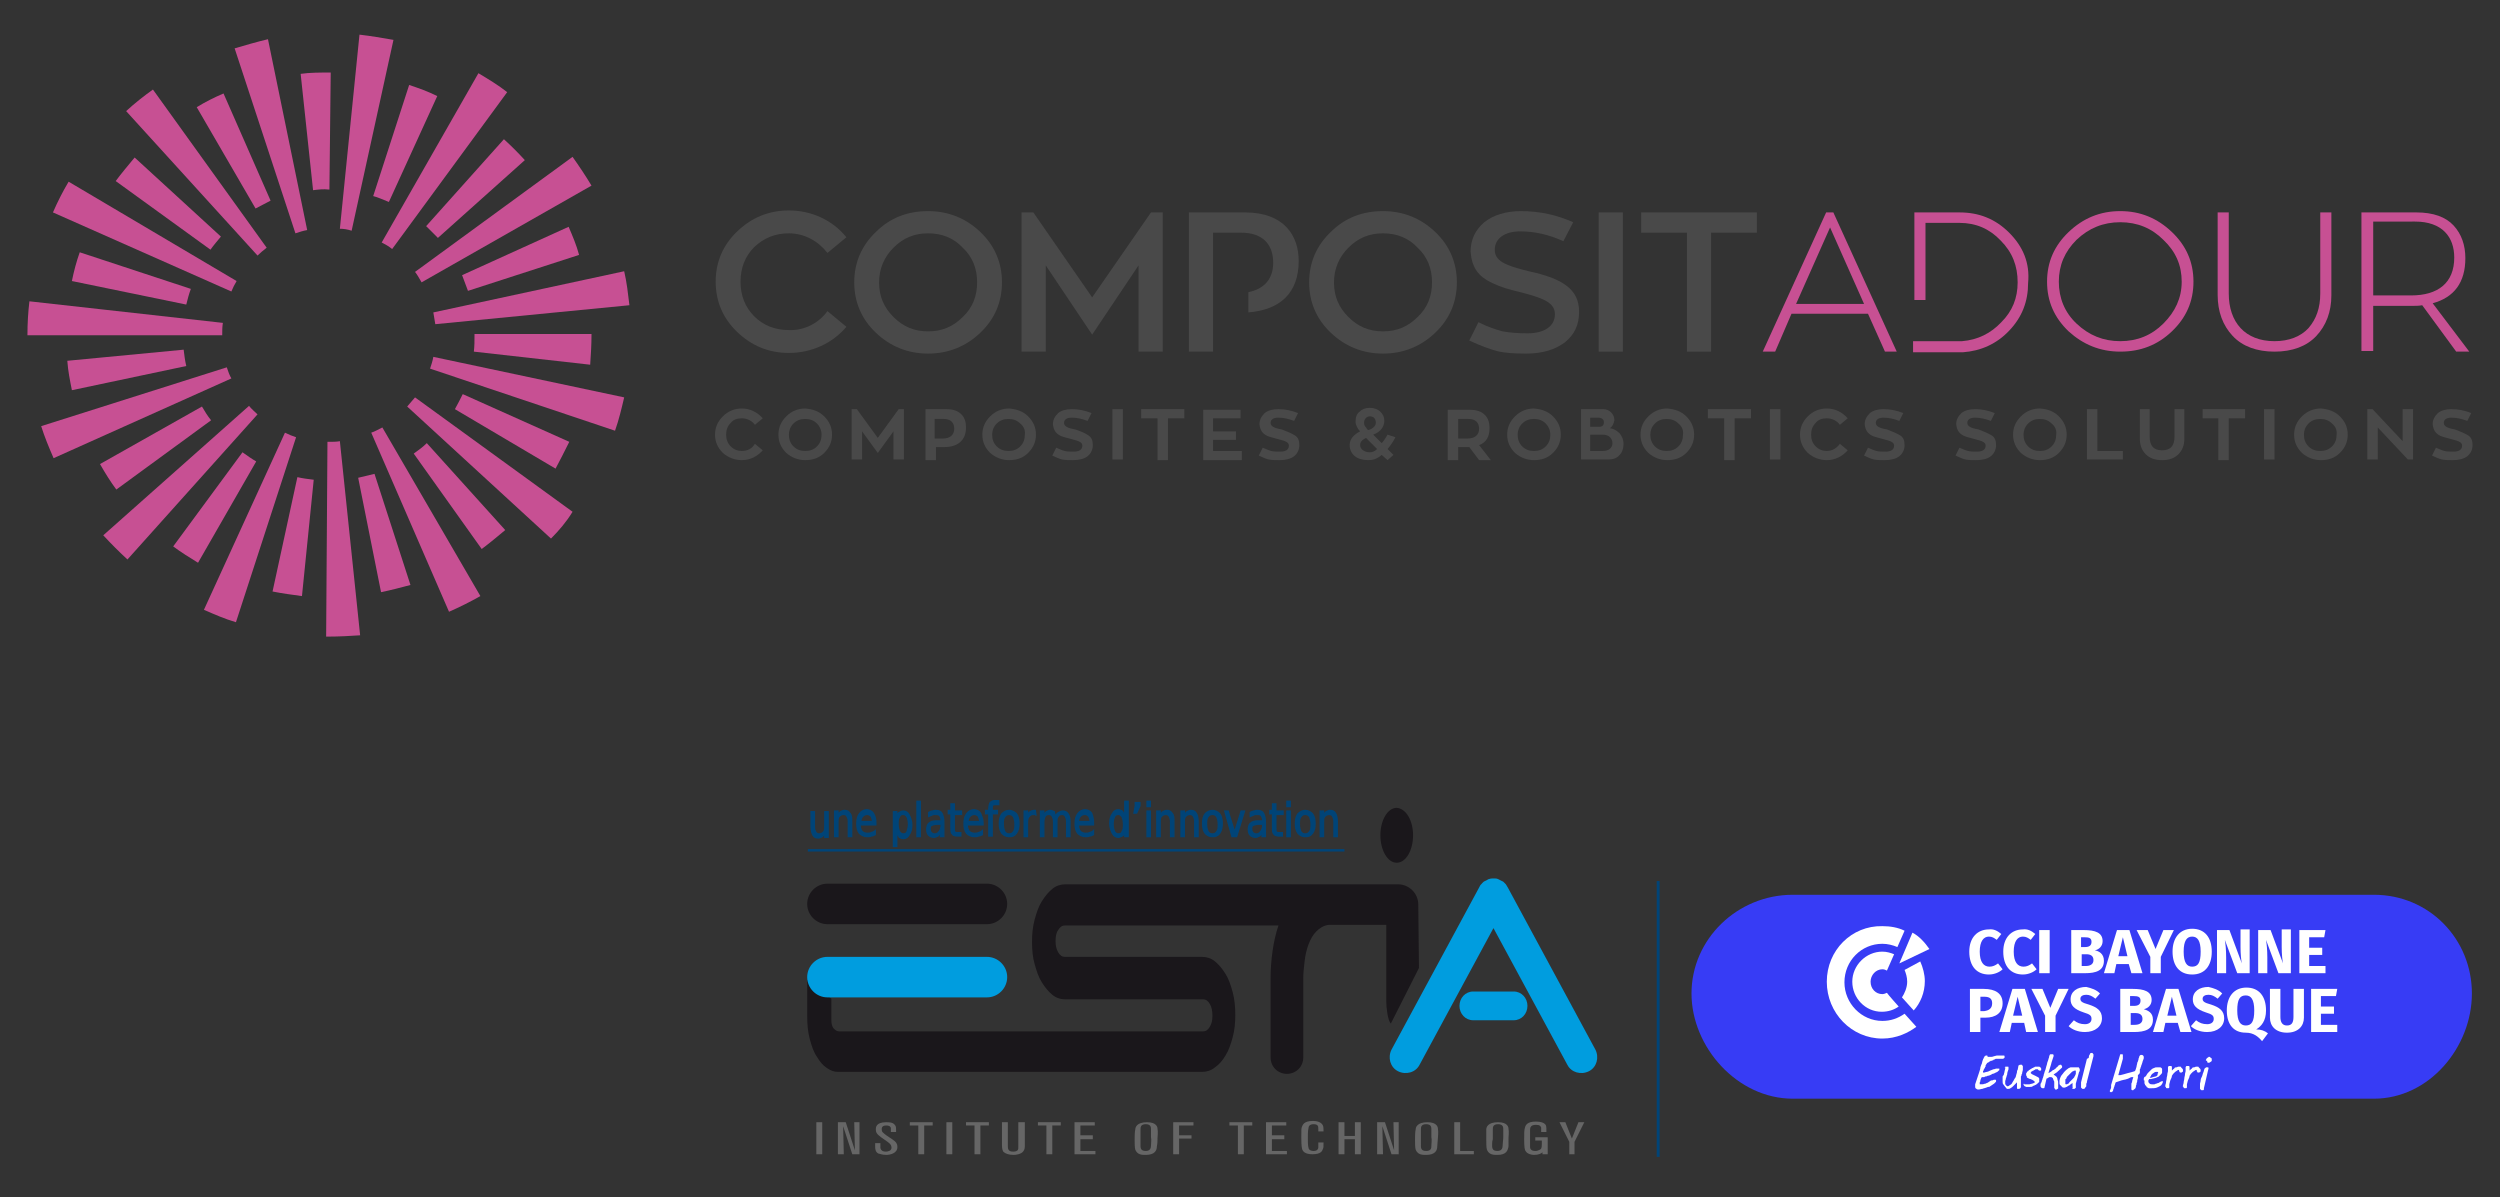 <?xml version="1.0" encoding="UTF-8"?>
<svg xmlns="http://www.w3.org/2000/svg" xmlns:xlink="http://www.w3.org/1999/xlink" version="1.1" id="Calque_1" x="0px" y="0px" viewBox="0 0 382.5 183.2" style="enable-background:new 0 0 382.5 183.2;" xml:space="preserve">
<rect x="0" y="0" width="382.5" height="183.2" fill="#333333" stroke="none"/>
<style type="text/css">
	.st0{fill:#009DDF;}
	.st1{fill:#1A171B;}
	.st2{fill:#666666;}
	.st3{fill:#004478;stroke:#004478;stroke-width:0.209;stroke-miterlimit:10;}
	.st4{fill:#004478;stroke:#004478;stroke-width:0.372;stroke-miterlimit:10;}
	.st5{fill:none;stroke:#004478;stroke-width:0.444;stroke-miterlimit:10;}
	.st6{fill:#FFFFFF;}
	.st7{fill:#494949;}
	.st8{fill:#C75093;}
	.st9{fill:#373CF5;}
</style>
<g>
	<path class="st0" d="M244.1,160.6l-13.4-24.8c-0.1-0.2-0.2-0.3-0.3-0.5c0,0-0.1-0.1-0.1-0.1c-0.1-0.1-0.2-0.2-0.3-0.3   c-0.1,0-0.1-0.1-0.2-0.1c-0.1,0-0.1-0.1-0.2-0.1c0,0,0,0,0,0c-0.1,0-0.1-0.1-0.2-0.1c-0.1,0-0.1-0.1-0.2-0.1c0,0,0,0,0,0   c-0.2-0.1-0.4-0.1-0.7-0.1c-0.2,0-0.4,0-0.7,0.1c0,0,0,0,0,0c-0.1,0-0.2,0.1-0.2,0.1c-0.1,0-0.1,0.1-0.2,0.1c0,0,0,0,0,0   c-0.1,0-0.1,0.1-0.2,0.1c-0.1,0-0.1,0.1-0.2,0.1c-0.1,0.1-0.2,0.2-0.3,0.3c0,0,0,0.1-0.1,0.1c-0.1,0.1-0.2,0.3-0.3,0.5l-13.4,24.8   c-0.6,1.2-0.2,2.7,1,3.3c1.2,0.6,2.7,0.2,3.3-1l11.3-20.9l11.3,20.9c0.6,1.2,2.1,1.6,3.3,1C244.3,163.3,244.7,161.8,244.1,160.6z"></path>
	<g>
		<path class="st1" d="M216.2,127.8c0,2.3-1.1,4.2-2.5,4.2c-1.4,0-2.5-1.9-2.5-4.2c0-2.3,1.1-4.2,2.5-4.2    C215.1,123.7,216.2,125.5,216.2,127.8z"></path>
		<path class="st0" d="M233.7,153.9c0,1.2-0.9,2.2-2.1,2.2h-6.2c-1.2,0-2.1-1-2.1-2.2l0,0c0-1.2,0.9-2.2,2.1-2.2h6.2    C232.8,151.7,233.7,152.7,233.7,153.9L233.7,153.9z"></path>
		<path class="st1" d="M154.1,138.3c0,1.7-1.4,3.1-3.1,3.1h-24.4c-1.7,0-3.1-1.4-3.1-3.1l0,0c0-1.7,1.4-3.1,3.1-3.1H151    C152.7,135.2,154.1,136.6,154.1,138.3L154.1,138.3z"></path>
		<g>
			<g>
				<g>
					<path class="st2" d="M125.8,176.6h-0.9v-4.9h0.9V176.6z"></path>
					<path class="st2" d="M131.6,176.6h-1.2l-1.4-4.3l0.1,4.3h-0.9v-4.9h1.2l1.4,4.3l-0.1-4.3h0.8V176.6z"></path>
					<path class="st2" d="M133.9,174.9h0.8c0,0.5,0,0.6,0,0.7c0,0.1,0.1,0.6,0.8,0.6c0.3,0,0.9-0.1,0.9-0.6c0-0.4-0.2-0.6-0.6-0.9       l-1-0.7c-0.7-0.5-0.8-0.8-0.8-1.2c0-0.3,0-1.1,1.6-1.1c0.4,0,1,0,1.3,0.4c0.2,0.2,0.2,0.4,0.2,1.1h-0.8c0-0.5,0-0.5,0-0.6       c0-0.1-0.1-0.4-0.7-0.4c-0.7,0-0.7,0.4-0.7,0.6c0,0.4,0.2,0.5,0.7,0.9l0.9,0.6c0.6,0.4,0.8,0.7,0.8,1.2c0,1-1.2,1.2-1.7,1.2       c-0.7,0-1-0.2-1.2-0.2c-0.4-0.2-0.5-0.6-0.5-1V174.9z"></path>
					<path class="st2" d="M141.4,176.6h-0.9v-4.4h-1.3v-0.5h3.5v0.5h-1.3V176.6z"></path>
					<path class="st2" d="M145.7,176.6h-0.9v-4.9h0.9V176.6z"></path>
					<path class="st2" d="M150,176.6h-0.9v-4.4h-1.3v-0.5h3.5v0.5H150V176.6z"></path>
					<path class="st2" d="M156.8,171.7v3.3c0,0.6,0,0.8-0.2,1.1c-0.3,0.5-1.2,0.6-1.5,0.6c-0.8,0-1.3-0.2-1.6-0.5       c-0.1-0.2-0.2-0.4-0.2-1.1v-3.4h0.9v3.6c0,0.4,0,0.9,0.8,0.9c0.8,0,0.8-0.4,0.8-0.6c0-0.2,0-0.2,0-0.6v-3.3H156.8z"></path>
					<path class="st2" d="M161,176.6h-0.9v-4.4h-1.3v-0.5h3.5v0.5H161V176.6z"></path>
					<path class="st2" d="M167.6,176.6h-3.2v-4.9h3.1v0.5h-2.2v1.5h1.9v0.6h-1.9v1.8h2.3V176.6z"></path>
					<path class="st2" d="M177,175.4c0,0.6-0.3,1.3-1.7,1.3c-0.3,0-0.6,0-0.9-0.1c-0.5-0.2-0.6-0.5-0.7-0.7       c-0.1-0.3-0.1-1.1-0.1-1.5c0-0.3,0-1.3,0.1-1.6c0-0.3,0.2-1.1,1.8-1.1c1.5,0,1.6,0.8,1.6,1c0.1,0.4,0,1.3,0,1.4       C177.1,174.4,177.1,175,177,175.4z M174.5,175c0,0.5-0.1,1.1,0.8,1.1c0.7,0,0.8-0.5,0.8-0.8c0-0.4,0.1-0.9,0-1.3       c0-0.4,0-0.8,0-1.2c0-0.3,0-0.8-0.8-0.8c-0.8,0-0.8,0.5-0.8,0.8c0,0.2,0,0.3,0,1.5C174.5,174.7,174.5,174.7,174.5,175z"></path>
					<path class="st2" d="M180.4,176.6h-0.9v-4.9h3.1v0.5h-2.2v1.5h1.9v0.5h-1.9V176.6z"></path>
					<path class="st2" d="M190.3,176.6h-0.9v-4.4h-1.3v-0.5h3.5v0.5h-1.3V176.6z"></path>
					<path class="st2" d="M196.9,176.6h-3.2v-4.9h3.1v0.5h-2.2v1.5h1.9v0.6h-1.9v1.8h2.3V176.6z"></path>
					<path class="st2" d="M202.5,174.8c0,0.7,0,0.8-0.1,1c-0.1,0.3-0.3,0.8-1.6,0.8c-1.1,0-1.5-0.4-1.6-0.9c0-0.1-0.1-0.3-0.1-1.6       c0-1.3,0-1.5,0.1-1.7c0.1-0.2,0.2-0.9,1.7-0.9c0.6,0,1.3,0.2,1.5,0.7c0.1,0.2,0.1,0.5,0.1,0.9h-0.8v-0.4c0-0.3,0-0.7-0.7-0.7       c-0.7,0-0.8,0.4-0.8,0.6c-0.1,0.4-0.1,1.1-0.1,1.5c0,0.3,0,1.3,0.1,1.5c0,0.1,0.1,0.5,0.8,0.5c0.6,0,0.7-0.4,0.7-0.5       c0-0.1,0-0.2,0-0.8H202.5z"></path>
					<path class="st2" d="M208.2,176.6h-0.9v-2.3h-1.6v2.3h-0.9v-4.9h0.9v2.1h1.6v-2.1h0.9V176.6z"></path>
					<path class="st2" d="M214.1,176.6h-1.2l-1.4-4.3l0.1,4.3h-0.9v-4.9h1.2l1.4,4.3l-0.1-4.3h0.8V176.6z"></path>
					<path class="st2" d="M219.9,175.4c0,0.6-0.3,1.3-1.7,1.3c-0.3,0-0.6,0-0.9-0.1c-0.5-0.2-0.6-0.5-0.7-0.7       c-0.1-0.3-0.1-1.1-0.1-1.5c0-0.3,0-1.3,0.1-1.6c0-0.3,0.2-1.1,1.8-1.1c1.5,0,1.6,0.8,1.6,1c0.1,0.4,0,1.3,0,1.4       C220,174.4,219.9,175,219.9,175.4z M217.4,175c0,0.5-0.1,1.1,0.8,1.1c0.8,0,0.8-0.5,0.8-0.8c0-0.4,0.1-0.9,0-1.3       c0-0.4,0-0.8,0-1.2c0-0.3,0-0.8-0.8-0.8c-0.8,0-0.8,0.5-0.8,0.8c0,0.2,0,0.3,0,1.5C217.4,174.7,217.4,174.7,217.4,175z"></path>
					<path class="st2" d="M225.4,176.6h-2.9v-4.9h0.9v4.4h2.1V176.6z"></path>
					<path class="st2" d="M230.8,175.4c-0.1,0.6-0.3,1.3-1.7,1.3c-0.3,0-0.6,0-0.9-0.1c-0.5-0.2-0.6-0.5-0.7-0.7       c-0.1-0.3-0.1-1.1-0.1-1.5c0-0.3,0-1.3,0-1.6c0-0.3,0.2-1.1,1.8-1.1c1.5,0,1.6,0.8,1.6,1c0.1,0.4,0,1.3,0,1.4       C230.8,174.4,230.8,175,230.8,175.4z M228.3,175c0,0.5-0.1,1.1,0.8,1.1c0.7,0,0.8-0.5,0.8-0.8c0-0.4,0.1-0.9,0.1-1.3       c0-0.4,0-0.8,0-1.2c0-0.3,0-0.8-0.8-0.8c-0.8,0-0.8,0.5-0.8,0.8c0,0.2,0,0.3,0,1.5C228.3,174.7,228.3,174.7,228.3,175z"></path>
					<path class="st2" d="M236.7,176.6H236v-0.3c-0.2,0.2-0.6,0.4-1.3,0.4c-0.3,0-1-0.1-1.3-0.6c-0.1-0.2-0.2-0.4-0.2-1.8       c0-0.7,0-1.5,0.1-1.7c0.1-0.5,0.4-1,1.7-1c0.8,0,1.2,0.2,1.4,0.4c0.2,0.2,0.2,0.4,0.2,1.2h-0.8c0-0.3,0-0.6,0-0.7       c-0.1-0.2-0.2-0.4-0.8-0.4c-0.8,0-0.9,0.4-0.9,0.8c0,0.3,0,1.3,0,1.7c0,0.4,0,0.6,0,0.9c0,0.2,0.1,0.6,0.8,0.6       c0.3,0,0.5-0.1,0.7-0.2c0.2-0.1,0.3-0.2,0.3-0.9v-0.5h-1V174h1.9V176.6z"></path>
					<path class="st2" d="M241,176.6h-0.9v-1.9l-1.5-3h0.9l1,2.5l1-2.5h0.9l-1.5,3V176.6z"></path>
				</g>
			</g>
			<path class="st1" d="M217,138.7c0-0.1,0-0.2,0-0.3c0-1.7-1.4-3.1-3.1-3.1h-0.2c0,0-0.1,0-0.1,0H186h-8.7H163     c-0.7,0-1.4,0.2-2,0.7c-0.6,0.5-1.1,1.1-1.6,1.9c-0.5,0.8-0.8,1.7-1.1,2.8c-0.3,1.1-0.4,2.2-0.4,3.4c0,1.2,0.1,2.4,0.4,3.4     c0.3,1.1,0.6,2,1.1,2.8c0.5,0.8,1,1.4,1.6,1.9c0.6,0.5,1.3,0.7,2,0.7h21.1c0.4,0,0.7,0.2,1,0.7c0.3,0.5,0.4,1.1,0.4,1.8     c0,0.7-0.1,1.2-0.4,1.7c-0.3,0.5-0.6,0.7-1,0.7h-32.5h-23.2c-0.4,0-0.6-0.2-0.9-0.5c-0.2-0.3-0.3-0.7-0.3-1.2v-3.3l-3.7-2.9v5.5     c0,1.3,0.1,2.5,0.4,3.6c0.3,1.1,0.6,2,1.1,2.7c0.4,0.7,0.9,1.3,1.5,1.7c0.6,0.4,1.1,0.6,1.7,0.6l23.3,0h0.8h31.6     c0.7,0,1.4-0.2,2-0.7c0.6-0.4,1.2-1.1,1.6-1.8c0.5-0.8,0.8-1.7,1.1-2.8c0.3-1.1,0.4-2.2,0.4-3.4c0-1.2-0.1-2.4-0.4-3.5     c-0.3-1.1-0.6-2-1.1-2.8c-0.5-0.8-1-1.4-1.6-1.9c-0.6-0.5-1.3-0.7-2-0.7h-21c-0.4,0-0.7-0.2-1-0.7c-0.3-0.5-0.4-1.1-0.4-1.7     c0-0.7,0.1-1.3,0.4-1.7c0.3-0.5,0.6-0.7,1-0.7h14.4h8.7h9.6c-0.4,1.2-0.7,2.5-0.9,3.9c-0.2,1.4-0.3,2.8-0.3,4.1v11.2     c0,0.1,0,0.2,0,0.4v0.6c0,1.4,1.1,2.5,2.5,2.5c1.4,0,2.5-1.1,2.5-2.5v-0.4c0-0.2,0-0.4,0-0.6v-11.2c0-0.7,0.1-1.6,0.2-2.5     c0.1-0.9,0.3-1.8,0.6-2.6c0.3-0.8,0.7-1.5,1.2-2c0.5-0.5,1.1-0.9,1.9-1h8.8v11.7c0,0.9,0.2,2.9,0.7,3.4l4.3-8.5L217,138.7z"></path>
		</g>
		<path class="st0" d="M154.1,149.5c0,1.7-1.4,3.1-3.1,3.1h-24.4c-1.7,0-3.1-1.4-3.1-3.1l0,0c0-1.7,1.4-3.1,3.1-3.1H151    C152.7,146.4,154.1,147.8,154.1,149.5L154.1,149.5z"></path>
	</g>
</g>
<g>
	<path class="st3" d="M124.1,126.5v-2.3h0.5v2.3c0,0.4,0.1,0.6,0.2,0.8c0.1,0.2,0.3,0.3,0.5,0.3c0.3,0,0.5-0.1,0.7-0.3   c0.2-0.2,0.2-0.5,0.2-0.9v-2.2h0.5v3.9h-0.5v-0.6c-0.1,0.2-0.3,0.4-0.4,0.5c-0.2,0.1-0.4,0.2-0.6,0.2c-0.4,0-0.6-0.1-0.8-0.4   C124.2,127.4,124.1,127,124.1,126.5z"></path>
	<path class="st3" d="M130.3,125.7v2.3h-0.5v-2.3c0-0.4-0.1-0.6-0.2-0.8c-0.1-0.2-0.3-0.3-0.5-0.3c-0.3,0-0.5,0.1-0.7,0.3   c-0.2,0.2-0.2,0.5-0.2,0.9v2.2h-0.5v-3.9h0.5v0.6c0.1-0.2,0.3-0.4,0.4-0.5c0.2-0.1,0.4-0.2,0.6-0.2c0.4,0,0.6,0.1,0.8,0.4   C130.3,124.7,130.3,125.1,130.3,125.7z"></path>
	<path class="st3" d="M134,125.9v0.3h-2.4c0,0.4,0.1,0.8,0.3,1c0.2,0.2,0.5,0.3,0.8,0.3c0.2,0,0.4,0,0.6-0.1   c0.2-0.1,0.4-0.1,0.6-0.3v0.6c-0.2,0.1-0.4,0.2-0.6,0.2c-0.2,0.1-0.4,0.1-0.6,0.1c-0.5,0-0.9-0.2-1.2-0.5c-0.3-0.4-0.4-0.8-0.4-1.5   c0-0.6,0.1-1.1,0.4-1.5c0.3-0.4,0.7-0.6,1.1-0.6c0.4,0,0.8,0.2,1,0.5C133.9,124.9,134,125.3,134,125.9z M133.5,125.7   c0-0.3-0.1-0.6-0.2-0.8c-0.2-0.2-0.4-0.3-0.6-0.3c-0.3,0-0.5,0.1-0.7,0.3c-0.2,0.2-0.3,0.5-0.3,0.8L133.5,125.7z"></path>
	<path class="st3" d="M137.2,127.4v2.1h-0.5v-5.3h0.5v0.6c0.1-0.2,0.2-0.4,0.4-0.5c0.2-0.1,0.4-0.2,0.6-0.2c0.4,0,0.7,0.2,0.9,0.6   c0.2,0.4,0.4,0.9,0.4,1.5c0,0.6-0.1,1.1-0.4,1.5c-0.2,0.4-0.5,0.6-0.9,0.6c-0.2,0-0.4-0.1-0.6-0.2   C137.5,127.8,137.3,127.7,137.2,127.4z M139,126.1c0-0.5-0.1-0.8-0.2-1.1c-0.2-0.3-0.4-0.4-0.6-0.4c-0.3,0-0.5,0.1-0.6,0.4   c-0.2,0.3-0.2,0.6-0.2,1.1c0,0.5,0.1,0.8,0.2,1.1c0.2,0.3,0.4,0.4,0.6,0.4c0.3,0,0.5-0.1,0.6-0.4C138.9,126.9,139,126.5,139,126.1z   "></path>
	<path class="st3" d="M140.3,122.6h0.5v5.4h-0.5V122.6z"></path>
	<path class="st3" d="M144.4,125.8v2.2h-0.5v-0.6c-0.1,0.2-0.3,0.4-0.4,0.5c-0.2,0.1-0.4,0.2-0.6,0.2c-0.3,0-0.6-0.1-0.8-0.3   c-0.2-0.2-0.3-0.5-0.3-0.9c0-0.4,0.1-0.8,0.4-1c0.2-0.2,0.6-0.3,1.1-0.3h0.7v-0.1c0-0.3-0.1-0.5-0.2-0.7c-0.2-0.2-0.4-0.2-0.7-0.2   c-0.2,0-0.4,0-0.5,0.1c-0.2,0.1-0.3,0.1-0.5,0.2v-0.6c0.2-0.1,0.4-0.2,0.5-0.2c0.2,0,0.3-0.1,0.5-0.1c0.5,0,0.8,0.1,1,0.4   C144.3,124.8,144.4,125.2,144.4,125.8z M143.4,126.1c-0.4,0-0.7,0.1-0.9,0.2c-0.2,0.1-0.2,0.3-0.2,0.6c0,0.2,0.1,0.4,0.2,0.5   c0.1,0.1,0.3,0.2,0.5,0.2c0.3,0,0.5-0.1,0.7-0.4c0.2-0.2,0.3-0.6,0.3-1v-0.1H143.4z"></path>
	<path class="st3" d="M146,123v1.1h1.1v0.5H146v2.1c0,0.3,0,0.5,0.1,0.6c0.1,0.1,0.2,0.1,0.4,0.1h0.5v0.5h-0.5   c-0.4,0-0.7-0.1-0.8-0.3c-0.2-0.2-0.2-0.5-0.2-1v-2.1h-0.4v-0.5h0.4V123H146z"></path>
	<path class="st3" d="M150.4,125.9v0.3H148c0,0.4,0.1,0.8,0.3,1c0.2,0.2,0.5,0.3,0.8,0.3c0.2,0,0.4,0,0.6-0.1   c0.2-0.1,0.4-0.1,0.6-0.3v0.6c-0.2,0.1-0.4,0.2-0.6,0.2c-0.2,0.1-0.4,0.1-0.6,0.1c-0.5,0-0.9-0.2-1.2-0.5c-0.3-0.4-0.4-0.8-0.4-1.5   c0-0.6,0.1-1.1,0.4-1.5c0.3-0.4,0.7-0.6,1.1-0.6c0.4,0,0.8,0.2,1,0.5C150.2,124.9,150.4,125.3,150.4,125.9z M149.9,125.7   c0-0.3-0.1-0.6-0.2-0.8c-0.2-0.2-0.4-0.3-0.6-0.3c-0.3,0-0.5,0.1-0.7,0.3c-0.2,0.2-0.3,0.5-0.3,0.8L149.9,125.7z"></path>
	<path class="st3" d="M152.8,122.6v0.5h-0.5c-0.2,0-0.3,0-0.4,0.1c-0.1,0.1-0.1,0.3-0.1,0.5v0.3h0.8v0.5h-0.8v3.4h-0.5v-3.4h-0.5   v-0.5h0.5v-0.3c0-0.4,0.1-0.7,0.2-0.9c0.2-0.2,0.4-0.3,0.8-0.3H152.8z"></path>
	<path class="st3" d="M154.4,124c0.4,0,0.8,0.2,1.1,0.5c0.3,0.4,0.4,0.9,0.4,1.5c0,0.6-0.1,1.1-0.4,1.5c-0.3,0.4-0.6,0.5-1.1,0.5   c-0.5,0-0.8-0.2-1.1-0.5c-0.3-0.4-0.4-0.9-0.4-1.5c0-0.6,0.1-1.1,0.4-1.5C153.6,124.2,154,124,154.4,124z M154.4,124.6   c-0.3,0-0.5,0.1-0.7,0.4c-0.2,0.3-0.2,0.6-0.2,1.1c0,0.5,0.1,0.8,0.2,1.1c0.2,0.3,0.4,0.4,0.7,0.4c0.3,0,0.5-0.1,0.7-0.4   c0.2-0.3,0.2-0.6,0.2-1.1c0-0.5-0.1-0.8-0.2-1.1C154.9,124.7,154.7,124.6,154.4,124.6z"></path>
	<path class="st3" d="M158.5,124.7c-0.1,0-0.1-0.1-0.2-0.1c-0.1,0-0.1,0-0.2,0c-0.3,0-0.5,0.1-0.7,0.4c-0.2,0.2-0.2,0.6-0.2,1v2   h-0.5v-3.9h0.5v0.6c0.1-0.2,0.2-0.4,0.4-0.5c0.2-0.1,0.4-0.2,0.6-0.2c0,0,0.1,0,0.1,0c0,0,0.1,0,0.1,0L158.5,124.7z"></path>
	<path class="st3" d="M161.5,124.9c0.1-0.3,0.3-0.5,0.5-0.6c0.2-0.1,0.4-0.2,0.6-0.2c0.3,0,0.6,0.1,0.8,0.4c0.2,0.3,0.3,0.7,0.3,1.2   v2.3h-0.5v-2.3c0-0.4-0.1-0.6-0.2-0.8c-0.1-0.2-0.3-0.3-0.5-0.3c-0.3,0-0.5,0.1-0.6,0.3c-0.2,0.2-0.2,0.5-0.2,0.9v2.2h-0.5v-2.3   c0-0.4-0.1-0.6-0.2-0.8c-0.1-0.2-0.3-0.3-0.5-0.3c-0.3,0-0.5,0.1-0.6,0.3s-0.2,0.5-0.2,0.9v2.2h-0.5v-3.9h0.5v0.6   c0.1-0.2,0.3-0.4,0.4-0.5c0.2-0.1,0.4-0.2,0.6-0.2c0.2,0,0.4,0.1,0.6,0.2C161.3,124.4,161.4,124.6,161.5,124.9z"></path>
	<path class="st3" d="M167.3,125.9v0.3H165c0,0.4,0.1,0.8,0.3,1c0.2,0.2,0.5,0.3,0.8,0.3c0.2,0,0.4,0,0.6-0.1   c0.2-0.1,0.4-0.1,0.6-0.3v0.6c-0.2,0.1-0.4,0.2-0.6,0.2c-0.2,0.1-0.4,0.1-0.6,0.1c-0.5,0-0.9-0.2-1.2-0.5c-0.3-0.4-0.4-0.8-0.4-1.5   c0-0.6,0.1-1.1,0.4-1.5c0.3-0.4,0.7-0.6,1.1-0.6c0.4,0,0.8,0.2,1,0.5C167.2,124.9,167.3,125.3,167.3,125.9z M166.8,125.7   c0-0.3-0.1-0.6-0.2-0.8c-0.2-0.2-0.4-0.3-0.6-0.3c-0.3,0-0.5,0.1-0.7,0.3c-0.2,0.2-0.3,0.5-0.3,0.8L166.8,125.7z"></path>
	<path class="st3" d="M172.1,124.7v-2.1h0.5v5.4h-0.5v-0.6c-0.1,0.2-0.2,0.4-0.4,0.5c-0.2,0.1-0.4,0.2-0.6,0.2   c-0.4,0-0.7-0.2-0.9-0.6c-0.2-0.4-0.4-0.9-0.4-1.5c0-0.6,0.1-1.1,0.4-1.5c0.2-0.4,0.5-0.6,0.9-0.6c0.2,0,0.4,0.1,0.6,0.2   C171.8,124.3,172,124.5,172.1,124.7z M170.3,126.1c0,0.5,0.1,0.8,0.2,1.1c0.2,0.3,0.4,0.4,0.6,0.4c0.3,0,0.5-0.1,0.6-0.4   c0.2-0.3,0.2-0.6,0.2-1.1c0-0.5-0.1-0.8-0.2-1.1c-0.2-0.3-0.4-0.4-0.6-0.4c-0.3,0-0.5,0.1-0.6,0.4   C170.4,125.2,170.3,125.6,170.3,126.1z"></path>
	<path class="st3" d="M173.8,122.8h0.6v0.5l-0.5,1.1h-0.4l0.2-1.1V122.8z"></path>
	<path class="st3" d="M175.5,122.6h0.5v0.8h-0.5V122.6z M175.5,124.1h0.5v3.9h-0.5V124.1z"></path>
	<path class="st3" d="M179.6,125.7v2.3h-0.5v-2.3c0-0.4-0.1-0.6-0.2-0.8c-0.1-0.2-0.3-0.3-0.5-0.3c-0.3,0-0.5,0.1-0.7,0.3   c-0.2,0.2-0.2,0.5-0.2,0.9v2.2H177v-3.9h0.5v0.6c0.1-0.2,0.3-0.4,0.4-0.5c0.2-0.1,0.4-0.2,0.6-0.2c0.4,0,0.6,0.1,0.8,0.4   C179.6,124.7,179.6,125.1,179.6,125.7z"></path>
	<path class="st3" d="M183.3,125.7v2.3h-0.5v-2.3c0-0.4-0.1-0.6-0.2-0.8c-0.1-0.2-0.3-0.3-0.5-0.3c-0.3,0-0.5,0.1-0.7,0.3   c-0.2,0.2-0.2,0.5-0.2,0.9v2.2h-0.5v-3.9h0.5v0.6c0.1-0.2,0.3-0.4,0.4-0.5c0.2-0.1,0.4-0.2,0.6-0.2c0.4,0,0.6,0.1,0.8,0.4   C183.2,124.7,183.3,125.1,183.3,125.7z"></path>
	<path class="st3" d="M185.5,124c0.4,0,0.8,0.2,1.1,0.5c0.3,0.4,0.4,0.9,0.4,1.5c0,0.6-0.1,1.1-0.4,1.5c-0.3,0.4-0.6,0.5-1.1,0.5   c-0.5,0-0.8-0.2-1.1-0.5c-0.3-0.4-0.4-0.9-0.4-1.5c0-0.6,0.1-1.1,0.4-1.5C184.7,124.2,185.1,124,185.5,124z M185.5,124.6   c-0.3,0-0.5,0.1-0.7,0.4c-0.2,0.3-0.2,0.6-0.2,1.1c0,0.5,0.1,0.8,0.2,1.1c0.2,0.3,0.4,0.4,0.7,0.4c0.3,0,0.5-0.1,0.7-0.4   c0.2-0.3,0.2-0.6,0.2-1.1c0-0.5-0.1-0.8-0.2-1.1C186,124.7,185.8,124.6,185.5,124.6z"></path>
	<path class="st3" d="M187.4,124.1h0.5l1,3.2l1-3.2h0.5l-1.2,3.9h-0.7L187.4,124.1z"></path>
	<path class="st3" d="M193.6,125.8v2.2h-0.5v-0.6c-0.1,0.2-0.3,0.4-0.4,0.5c-0.2,0.1-0.4,0.2-0.6,0.2c-0.3,0-0.6-0.1-0.8-0.3   c-0.2-0.2-0.3-0.5-0.3-0.9c0-0.4,0.1-0.8,0.4-1c0.2-0.2,0.6-0.3,1.1-0.3h0.7v-0.1c0-0.3-0.1-0.5-0.2-0.7c-0.2-0.2-0.4-0.2-0.7-0.2   c-0.2,0-0.4,0-0.5,0.1c-0.2,0.1-0.3,0.1-0.5,0.2v-0.6c0.2-0.1,0.4-0.2,0.5-0.2c0.2,0,0.3-0.1,0.5-0.1c0.5,0,0.8,0.1,1,0.4   C193.5,124.8,193.6,125.2,193.6,125.8z M192.6,126.1c-0.4,0-0.7,0.1-0.9,0.2c-0.2,0.1-0.2,0.3-0.2,0.6c0,0.2,0.1,0.4,0.2,0.5   c0.1,0.1,0.3,0.2,0.5,0.2c0.3,0,0.5-0.1,0.7-0.4c0.2-0.2,0.3-0.6,0.3-1v-0.1H192.6z"></path>
	<path class="st3" d="M195.2,123v1.1h1.1v0.5h-1.1v2.1c0,0.3,0,0.5,0.1,0.6c0.1,0.1,0.2,0.1,0.4,0.1h0.5v0.5h-0.5   c-0.4,0-0.7-0.1-0.8-0.3c-0.2-0.2-0.2-0.5-0.2-1v-2.1h-0.4v-0.5h0.4V123H195.2z"></path>
	<path class="st3" d="M196.9,122.6h0.5v0.8h-0.5V122.6z M196.9,124.1h0.5v3.9h-0.5V124.1z"></path>
	<path class="st3" d="M199.7,124c0.4,0,0.8,0.2,1.1,0.5c0.3,0.4,0.4,0.9,0.4,1.5c0,0.6-0.1,1.1-0.4,1.5c-0.3,0.4-0.6,0.5-1.1,0.5   c-0.5,0-0.8-0.2-1.1-0.5c-0.3-0.4-0.4-0.9-0.4-1.5c0-0.6,0.1-1.1,0.4-1.5C198.9,124.2,199.3,124,199.7,124z M199.7,124.6   c-0.3,0-0.5,0.1-0.7,0.4c-0.2,0.3-0.2,0.6-0.2,1.1c0,0.5,0.1,0.8,0.2,1.1c0.2,0.3,0.4,0.4,0.7,0.4c0.3,0,0.5-0.1,0.7-0.4   c0.2-0.3,0.2-0.6,0.2-1.1c0-0.5-0.1-0.8-0.2-1.1C200.2,124.7,200,124.6,199.7,124.6z"></path>
	<path class="st3" d="M204.6,125.7v2.3h-0.5v-2.3c0-0.4-0.1-0.6-0.2-0.8c-0.1-0.2-0.3-0.3-0.5-0.3c-0.3,0-0.5,0.1-0.7,0.3   c-0.2,0.2-0.2,0.5-0.2,0.9v2.2H202v-3.9h0.5v0.6c0.1-0.2,0.3-0.4,0.4-0.5c0.2-0.1,0.4-0.2,0.6-0.2c0.4,0,0.6,0.1,0.8,0.4   C204.5,124.7,204.6,125.1,204.6,125.7z"></path>
</g>
<line class="st4" x1="123.6" y1="130.1" x2="205.7" y2="130.1"></line>
<line class="st5" x1="253.7" y1="134.8" x2="253.7" y2="177"></line>
<g>
	<path class="st6" d="M284,150.9c0,4.6,3.7,8.3,8.2,8.3c2.1,0,3.8-0.8,5-1.8l-1.7-2c-0.9,0.7-2.1,1.1-3.3,1.1   c-3.1,0-5.6-2.5-5.6-5.7c0-3.1,2.5-5.7,5.6-5.7c0.8,0,1.6,0.2,2.2,0.5l1-2.4c-1-0.4-2.1-0.7-3.3-0.7   C287.7,142.6,284,146.3,284,150.9"></path>
	<path class="st6" d="M287.9,150.9c0,2.4,2,4.4,4.4,4.4c0.9,0,1.9-0.3,2.4-0.8c0,0-1.6-1.8-1.8-2c-0.1,0.1-0.4,0.1-0.7,0.1   c-1,0-1.8-0.8-1.8-1.8c0-1,0.8-1.8,1.8-1.8c0.3,0,0.5,0.1,0.7,0.2l1-2.4c-0.5-0.2-1.1-0.4-1.7-0.4   C289.8,146.5,287.9,148.4,287.9,150.9"></path>
	<path class="st6" d="M295.5,149.2c0.2,0.5,0.4,1.1,0.4,1.7c0,0.8-0.3,1.7-0.8,2.3l1.7,2c1-1.1,1.6-2.6,1.6-4.3c0-1-0.2-2-0.7-2.8   L295.5,149.2z"></path>
	<path class="st6" d="M294.7,148.2l4.4-2.1c-0.7-1-1.5-1.9-2.5-2.4L294.7,148.2L294.7,148.2z"></path>
</g>
<g>
	<path class="st6" d="M305.9,166.2c0-0.1,0-0.2,0-0.2c0.1-0.3,0.2-0.6,0.3-0.9c0.1-0.3,0.2-0.6,0.3-0.9c0.1-0.3,0.2-0.5,0.2-0.7   c0.1-0.2,0.1-0.4,0.1-0.5c0-0.1,0.1-0.3,0.1-0.4c0-0.1,0.1-0.2,0.1-0.3c0-0.1,0.1-0.1,0.1-0.2c0-0.1,0.1-0.1,0.1-0.2   c0-0.1,0.1-0.1,0.1-0.1c0,0,0.1-0.1,0.1-0.1c0.1,0,0.2,0,0.2,0c0,0,0.1,0.1,0.1,0.1l0,0.1c0,0,0.1,0,0.1,0c0.1,0,0.1,0,0.2,0   c0.1,0,0.1,0,0.2,0c0,0,0.1,0,0.1,0c0.1,0,0.3-0.1,0.4-0.1c0.1,0,0.2-0.1,0.4-0.1c0.1,0,0.2,0,0.3,0c0.1,0,0.2,0,0.3,0   c0.1,0,0.2,0,0.3,0c0.1,0,0.1,0,0.2,0c0,0,0.1,0,0.1,0.1c0,0,0,0.1,0,0.1c0,0,0,0.1,0,0.1c0,0,0,0.1-0.1,0.1c0,0-0.1,0.1-0.1,0.1   c-0.1,0-0.1,0-0.2,0c0,0-0.1,0-0.1,0c-0.1,0-0.2,0-0.2,0c-0.1,0-0.2,0-0.2,0c-0.1,0-0.1,0-0.2,0h0c0,0,0,0-0.1,0   c-0.1,0-0.1,0-0.2,0.1c-0.1,0-0.1,0-0.2,0.1c-0.1,0-0.2,0-0.2,0.1c-0.1,0-0.2,0-0.2,0.1c-0.1,0-0.1,0-0.2,0.1   c-0.1,0.1-0.2,0.1-0.3,0.2c-0.1,0.1-0.1,0.2-0.2,0.3c0,0,0,0.1,0,0.1c0,0,0,0.1-0.1,0.2c0,0.1,0,0.1-0.1,0.2c0,0.1,0,0.1-0.1,0.2   c0,0.1,0,0.1-0.1,0.2c0,0.1,0,0.1,0,0.1c0,0,0,0,0,0.1c0,0,0,0,0,0c0,0,0,0,0,0c0,0,0.1,0,0.2,0c0.1,0,0.2-0.1,0.4-0.1   c0.1,0,0.3-0.1,0.5-0.1c0.2-0.1,0.3-0.1,0.5-0.1c0.1,0,0.3-0.1,0.4-0.1c0.1,0,0.2,0,0.3,0c0.1,0,0.1,0,0.2,0c0,0,0,0.1,0,0.1   c0,0.1,0,0.2-0.1,0.2c-0.1,0.1-0.1,0.1-0.2,0.2c0,0-0.1,0-0.1,0.1c-0.1,0-0.2,0.1-0.2,0.1s-0.2,0.1-0.2,0.1c-0.1,0-0.1,0-0.2,0.1   c-0.2,0.1-0.4,0.2-0.5,0.2c-0.1,0.1-0.2,0.1-0.3,0.1c-0.1,0-0.2,0.1-0.2,0.1c0,0-0.1,0-0.1,0c0,0-0.1,0-0.1,0c0,0-0.1,0-0.2,0   c0,0,0,0.1-0.1,0.2c0,0.1-0.1,0.2-0.1,0.3c0,0.1,0,0.2-0.1,0.3c0,0.1,0,0.1,0,0.2c0,0,0,0.1,0,0.1c0,0,0,0,0,0c0,0,0,0,0,0   c0,0,0,0,0,0c0.1,0,0.2,0,0.4,0c0.2,0,0.3-0.1,0.4-0.1c0.1,0,0.3-0.1,0.4-0.2c0.1-0.1,0.2-0.1,0.3-0.2c0.1-0.1,0.2-0.1,0.3-0.1   c0.1,0,0.2-0.1,0.3-0.1c0,0,0,0,0.1,0c0,0,0.1,0,0.1,0c0,0,0,0,0.1,0c0,0,0,0,0,0.1c0,0.1,0,0.1-0.1,0.2c-0.1,0.1-0.1,0.1-0.2,0.2   c-0.1,0.1-0.2,0.1-0.3,0.2c-0.1,0.1-0.2,0.1-0.3,0.2c-0.1,0-0.2,0.1-0.3,0.1c-0.1,0-0.2,0.1-0.3,0.1c-0.2,0.1-0.4,0.1-0.6,0.2   c-0.2,0-0.4,0.1-0.5,0.1c-0.2,0-0.3,0-0.4-0.1C305.9,166.5,305.9,166.4,305.9,166.2z"></path>
	<path class="st6" d="M310.2,163.5C310.2,163.5,310.2,163.4,310.2,163.5c0.1-0.1,0.1-0.1,0.1-0.2c0,0,0,0,0.1,0c0,0,0,0,0,0   c0,0,0.1,0,0.1,0c0,0,0.1,0,0.1,0c0,0,0.1,0,0.1,0c0.1,0,0.1,0,0.1,0.1c0,0,0,0.1,0,0.2c0,0,0,0.1,0,0.1c-0.1,0.3-0.1,0.5-0.2,0.7   c-0.1,0.2-0.1,0.4-0.2,0.5c0,0.1-0.1,0.3-0.1,0.4c0,0.1,0,0.2,0,0.2c0,0,0,0.1,0,0.2c0,0.1,0,0.1,0.1,0.2c0,0.1,0.1,0.1,0.1,0.1   c0,0,0.1,0.1,0.1,0.1c0.1,0,0.2,0,0.3-0.1c0.1-0.1,0.2-0.1,0.3-0.2c0.1-0.1,0.2-0.2,0.2-0.3c0.1-0.1,0.1-0.2,0.2-0.3l0.1-0.2   c0.1-0.1,0.1-0.2,0.1-0.3c0-0.1,0.1-0.2,0.1-0.4c0-0.1,0.1-0.2,0.1-0.3c0-0.1,0-0.2,0.1-0.3l0.1-0.4c0-0.1,0-0.1,0.1-0.2   c0,0,0.1,0,0.2,0c0.1,0,0.1,0,0.2,0c0,0,0.1,0,0.1,0.1c0,0,0.1,0.1,0.1,0.1c0,0.1,0,0.1,0,0.2c0,0.1,0,0.2,0,0.4   c0,0.1-0.1,0.3-0.1,0.4c0,0.1,0,0.2-0.1,0.3c0,0.1,0,0.2-0.1,0.3c0,0.1,0,0.2,0,0.3c0,0.1,0,0.2,0,0.2c0,0.1,0,0.2,0,0.3   c0,0.1,0,0.2,0,0.4c0,0.1,0,0.1,0,0.2c0,0,0,0.1,0,0.1c0,0.1-0.1,0.2-0.1,0.2c0,0-0.1,0.1-0.2,0.1c-0.1,0-0.1,0-0.2,0   c0,0-0.1,0-0.1-0.1c0,0,0-0.1,0-0.1c0,0,0-0.1,0-0.1l0-0.6l0,0c-0.1,0.1-0.2,0.2-0.2,0.3c-0.1,0.1-0.2,0.2-0.3,0.3   c-0.1,0.1-0.2,0.2-0.3,0.3c-0.1,0.1-0.3,0.1-0.4,0.1c0,0-0.1,0-0.1,0c0,0-0.1,0-0.1-0.1c0,0-0.1,0-0.1-0.1c0,0-0.1-0.1-0.1-0.1   c-0.1-0.1-0.2-0.2-0.3-0.4c-0.1-0.1-0.1-0.3-0.1-0.4c0-0.1,0-0.2,0-0.2c0-0.1,0-0.2,0-0.2c0-0.1,0-0.1,0.1-0.2c0-0.1,0-0.1,0.1-0.2   c0-0.2,0.1-0.3,0.1-0.4c0-0.1,0.1-0.2,0.1-0.3c0-0.1,0-0.2,0.1-0.2C310.2,163.6,310.2,163.5,310.2,163.5z"></path>
	<path class="st6" d="M313.1,165.9C313.2,165.9,313.2,165.9,313.1,165.9C313.2,165.9,313.2,165.9,313.1,165.9c0.1,0,0.1,0,0.2,0   c0,0,0.1,0,0.1,0c0.1,0,0.2,0,0.4,0c0.1,0,0.3-0.1,0.4-0.1c0.1,0,0.2-0.1,0.3-0.1c0.1,0,0.1-0.1,0.1-0.1c0,0,0-0.1,0-0.1   c0,0,0-0.1-0.1-0.1c0,0-0.1-0.1-0.1-0.1c-0.1,0-0.1-0.1-0.2-0.1c-0.1,0-0.1-0.1-0.2-0.1l-0.1,0c-0.1,0-0.1,0-0.2-0.1   c-0.1,0-0.1-0.1-0.2-0.1c0,0-0.1-0.1-0.1-0.1c0-0.1-0.1-0.1-0.1-0.2c0,0,0-0.1,0-0.1c0,0,0-0.1,0-0.1c0-0.1,0-0.1,0.1-0.2   c0-0.1,0.1-0.1,0.2-0.2c0.1-0.1,0.1-0.1,0.2-0.2c0.1-0.1,0.2-0.1,0.3-0.2c0.1,0,0.1-0.1,0.2-0.1c0.1,0,0.1-0.1,0.2-0.1   c0.1,0,0.1,0,0.2-0.1c0.1,0,0.1,0,0.2,0c0.1,0,0.1,0,0.2,0c0.1,0,0.1,0,0.2,0c0.1,0,0.1,0.1,0.2,0.1c0,0,0.1,0.1,0.1,0.2   c0,0,0,0.1,0,0.1c0,0,0,0.1,0,0.1c0,0,0,0.1-0.1,0.1c0,0,0,0-0.1,0c-0.1,0-0.1,0-0.1,0c0,0-0.1,0-0.1-0.1c0,0-0.1,0-0.1-0.1   c0,0-0.1,0-0.1,0c-0.1,0-0.1,0-0.2,0c-0.1,0-0.1,0-0.2,0.1c-0.1,0-0.1,0.1-0.2,0.1c-0.1,0-0.1,0.1-0.2,0.1c-0.1,0-0.1,0.1-0.1,0.1   c0,0-0.1,0.1-0.1,0.1c0,0,0,0.1,0,0.1c0,0,0.1,0,0.1,0.1c0,0,0.1,0.1,0.2,0.1c0.1,0,0.1,0.1,0.2,0.1c0.1,0,0.1,0.1,0.2,0.1   c0.1,0,0.1,0.1,0.2,0.1c0.1,0,0.1,0.1,0.2,0.1c0,0,0.1,0.1,0.1,0.1c0,0,0.1,0.1,0.1,0.1c0,0,0,0.1,0,0.2c0,0,0,0.1,0,0.1   c0,0,0,0.1,0,0.1c0,0,0,0.1,0,0.1c0,0,0,0.1-0.1,0.1c0,0,0,0.1-0.1,0.1c0,0,0,0.1-0.1,0.1c-0.1,0.1-0.2,0.2-0.3,0.2   c-0.1,0.1-0.2,0.1-0.4,0.2c-0.1,0.1-0.3,0.1-0.4,0.1c-0.1,0-0.2,0-0.4,0c-0.1,0-0.1,0-0.2,0c-0.1,0-0.1,0-0.2-0.1   c-0.1,0-0.1-0.1-0.1-0.1c0,0-0.1-0.1-0.1-0.1c0,0,0,0,0-0.1c0,0,0-0.1,0.1-0.1C313,165.9,313.1,165.9,313.1,165.9   C313.1,165.9,313.1,165.9,313.1,165.9z"></path>
	<path class="st6" d="M317,164.9c0,0-0.1,0-0.2,0c-0.1,0-0.1,0-0.2,0.1c-0.1,0-0.1,0.1-0.2,0.1c-0.1,0-0.1,0.1-0.1,0.1l-0.3,1.2   c0,0,0,0.1-0.1,0.1c0,0-0.1,0-0.1,0c-0.1,0-0.2,0-0.2-0.1c0,0-0.1-0.1-0.1-0.2c0,0,0-0.1,0-0.1c0,0,0-0.1,0-0.1l0-0.1   c0-0.1,0-0.1,0.1-0.2c0-0.1,0-0.2,0.1-0.3c0-0.1,0.1-0.2,0.1-0.3c0-0.1,0.1-0.2,0.1-0.3c0-0.1,0.1-0.2,0.1-0.4   c0-0.2,0.1-0.4,0.2-0.6c0.1-0.2,0.1-0.4,0.2-0.7c0.1-0.2,0.1-0.4,0.2-0.7c0.1-0.2,0.1-0.4,0.2-0.5c0-0.2,0.1-0.3,0.1-0.4   c0,0,0.1-0.1,0.1-0.1c0,0,0.1,0,0.2,0c0,0,0.1,0,0.1,0c0,0,0.1,0,0.1,0c0,0,0.1,0,0.1,0.1c0,0,0,0.1,0,0.1c0,0,0,0.1,0,0.1   c-0.1,0.4-0.3,0.8-0.4,1.2c-0.1,0.4-0.3,0.8-0.4,1.3c0,0,0.1-0.1,0.2-0.1c0.1-0.1,0.2-0.1,0.3-0.2c0.1-0.1,0.2-0.2,0.3-0.2   c0.1-0.1,0.2-0.2,0.2-0.2c0,0,0.1-0.1,0.1-0.1c0,0,0.1-0.1,0.1-0.1c0,0,0.1-0.1,0.1-0.1c0,0,0.1-0.1,0.1-0.1c0,0,0.1-0.1,0.1-0.1   c0.1,0,0.1,0,0.2,0c0,0,0.1,0,0.1,0c0,0,0.1,0,0.1,0.1c0,0,0.1,0.1,0.1,0.1c0,0,0,0.1,0,0.1c0,0,0,0.1,0,0.1c0,0,0,0.1-0.1,0.1   c0,0,0,0.1-0.1,0.1c0,0,0,0.1-0.1,0.1c-0.1,0.1-0.1,0.1-0.2,0.2c-0.1,0.1-0.2,0.1-0.2,0.2c-0.1,0.1-0.2,0.1-0.3,0.2   c-0.1,0.1-0.2,0.1-0.3,0.2c0.1,0.1,0.3,0.2,0.3,0.3c0.1,0.1,0.2,0.3,0.2,0.4c0.1,0.2,0.1,0.3,0.1,0.5c0,0.2,0,0.3,0,0.5   c0,0,0,0,0,0.1c0,0,0,0.1,0,0.1c0,0,0,0.1,0,0.1c0,0,0,0.1-0.1,0.1c0,0-0.1,0-0.1,0.1c0,0-0.1,0-0.1,0c-0.1,0-0.1,0-0.1,0   c0,0-0.1,0-0.1-0.1c0,0,0-0.1-0.1-0.1c0,0,0-0.1,0-0.1c0-0.1,0-0.2,0-0.3c0-0.1,0-0.2,0-0.3c0-0.1,0-0.2-0.1-0.3   c0-0.1-0.1-0.2-0.1-0.3c0-0.1-0.1-0.1-0.1-0.1C317.1,164.9,317.1,164.9,317,164.9L317,164.9z"></path>
	<path class="st6" d="M320.2,166.3c0-0.1,0-0.1,0-0.2c0-0.1,0-0.2,0-0.3c-0.1,0.1-0.2,0.1-0.2,0.2c-0.1,0.1-0.2,0.1-0.3,0.2   c-0.1,0.1-0.2,0.1-0.3,0.2c-0.1,0-0.2,0.1-0.3,0.1c-0.1,0-0.1,0-0.2,0c-0.1,0-0.1,0-0.2-0.1c-0.1-0.1-0.2-0.2-0.3-0.3   c-0.1-0.1-0.1-0.2-0.1-0.3c0-0.1,0-0.1,0-0.2c0-0.1,0-0.1,0-0.2c0.1-0.4,0.2-0.7,0.4-1c0.2-0.3,0.5-0.6,0.8-0.8   c0.1-0.1,0.2-0.1,0.4-0.2c0.1,0,0.2,0,0.4,0c0.1,0,0.1,0,0.2,0c0.1,0,0.1,0,0.2,0c0.1,0,0.1,0,0.1,0c0,0,0.1,0,0.1,0   c0.1,0,0.1,0,0.2,0c0,0,0.1,0,0.1,0.1c0,0,0,0.1,0.1,0.1c0,0,0,0.1,0,0.1c0,0.1,0,0.1,0,0.2c0,0.1,0,0.1-0.1,0.2l-0.4,1.8   c0,0.1,0,0.2,0,0.3c0,0.1,0,0.2,0,0.2c0,0,0,0,0,0.1c0,0,0,0.1,0,0.1c0,0-0.1,0.1-0.1,0.1c0,0-0.1,0-0.1,0c-0.1,0-0.1,0-0.2,0   c0,0-0.1,0-0.1,0C320.2,166.5,320.2,166.4,320.2,166.3C320.2,166.4,320.2,166.4,320.2,166.3z M319.1,165.3c0,0,0,0.1,0,0.1   c0,0.1,0,0.1,0,0.2c0,0.1,0,0.1,0,0.2c0,0,0.1,0.1,0.1,0.1c0.1,0,0.2,0,0.3-0.1c0.1,0,0.2-0.1,0.2-0.1c0.1-0.1,0.2-0.2,0.3-0.3   c0.1-0.1,0.2-0.2,0.3-0.3c0.1-0.1,0.2-0.2,0.2-0.3c0.1-0.1,0.1-0.2,0.1-0.3c0-0.1,0-0.1,0-0.2c0-0.1,0-0.2,0-0.2c0,0,0-0.1,0-0.1   c0,0,0,0-0.1,0c-0.1,0-0.2,0-0.3,0.1c-0.1,0-0.2,0.1-0.3,0.2c-0.1,0.1-0.2,0.2-0.3,0.3c-0.1,0.1-0.2,0.2-0.3,0.3   c-0.1,0.1-0.1,0.2-0.2,0.3C319.1,165.1,319.1,165.2,319.1,165.3z"></path>
	<path class="st6" d="M322.6,161.9c0-0.1,0-0.2,0.1-0.2c0-0.1,0.1-0.1,0.1-0.2c0-0.1,0.1-0.1,0.2-0.1c0,0,0.1,0,0.1,0   c0,0,0.1,0,0.1,0.1c0,0,0.1,0.1,0.1,0.1c0,0,0,0.1,0,0.1c0,0,0,0,0,0.1c0,0,0,0,0,0.1l-0.8,3.4c0,0.1-0.1,0.3-0.1,0.4   c0,0.1,0,0.2-0.1,0.3v0.1c0,0.1,0,0.1,0,0.2c0,0.1,0,0.2-0.1,0.2c0,0.1-0.1,0.1-0.1,0.2c0,0-0.1,0.1-0.2,0.1c-0.1,0-0.1,0-0.2,0   c0,0-0.1-0.1-0.1-0.1c0,0-0.1-0.1-0.1-0.1c0,0,0-0.1,0-0.1c0,0,0-0.1,0-0.1c0-0.1,0-0.1,0-0.2c0-0.1,0-0.1,0-0.2c0-0.1,0-0.1,0-0.1   l0.9-3.4C322.5,162,322.5,162,322.6,161.9z"></path>
	<path class="st6" d="M325.8,166.4C325.8,166.4,325.8,166.3,325.8,166.4c0-0.1,0-0.2,0-0.2c0,0,0-0.1,0-0.1c0,0,0-0.1,0-0.1l1.4-4.5   c0,0,0,0,0,0c0,0,0,0,0,0c0,0,0,0,0.1,0h0.1c0,0,0.1,0,0.1,0c0,0,0.1,0,0.1,0.1c0,0,0,0.1,0,0.1c0,0,0,0.1,0,0.1c0,0,0,0.1,0,0.1   c0,0,0,0.1,0,0.1c0,0,0,0.1,0,0.1c0,0,0,0.1,0,0.1l-0.7,2.4l0.3,0c0.4-0.1,0.7-0.2,1.1-0.2c0.4-0.1,0.7-0.2,1.1-0.2   c0,0,0.1-0.1,0.1-0.1c0-0.1,0.1-0.1,0.1-0.2c0-0.1,0.1-0.2,0.1-0.4c0-0.1,0.1-0.3,0.1-0.5l0.1-0.2c0-0.1,0.1-0.2,0.1-0.3   c0-0.1,0.1-0.2,0.1-0.3c0-0.1,0.1-0.2,0.1-0.2c0.1-0.1,0.1-0.1,0.2-0.1c0.1,0,0.2,0,0.3,0.1c0.1,0.1,0.1,0.2,0.1,0.3   c0,0.1,0,0.2-0.1,0.3c-0.1,0.2-0.1,0.4-0.2,0.6c0,0.1-0.1,0.2-0.1,0.3c0,0.1-0.1,0.2-0.1,0.3c0,0.1-0.1,0.2-0.1,0.2   c0,0.1,0,0.1,0,0.2c0,0,0,0.1,0,0.1c0,0,0,0.1,0,0.1c0,0.1,0,0.2-0.1,0.3c-0.1,0.1-0.1,0.1-0.2,0.2c0,0,0,0,0,0.1c0,0,0,0.1,0,0.1   l0,0.2c0,0.1-0.1,0.2-0.1,0.4c0,0.1,0,0.2-0.1,0.4c0,0.1,0,0.2-0.1,0.4c0,0.1,0,0.2-0.1,0.4c0,0,0,0.1-0.1,0.1c0,0-0.1,0.1-0.1,0.1   c0,0-0.1,0-0.1,0.1c0,0-0.1,0-0.1,0c-0.1,0-0.1,0-0.1,0c0,0-0.1-0.1-0.1-0.1c0,0,0-0.1,0-0.1c0,0,0-0.1,0-0.1c0,0,0-0.1,0-0.1   c0-0.1,0-0.1,0-0.2c0-0.1,0-0.2,0-0.3c0-0.1,0-0.2,0.1-0.3c0-0.2,0.1-0.5,0.1-0.7h0c-0.1,0-0.1,0-0.2,0c-0.1,0-0.1,0-0.2,0.1   c0,0-0.1,0-0.2,0.1c-0.1,0-0.2,0-0.3,0.1c-0.1,0-0.2,0.1-0.3,0.1c-0.1,0-0.2,0.1-0.4,0.1l-0.9,0.2c0,0.1-0.1,0.2-0.1,0.3   c0,0.1-0.1,0.2-0.1,0.3c0,0.1-0.1,0.2-0.1,0.3c0,0.1,0,0.2-0.1,0.3c0,0,0,0.1,0,0.1c0,0,0,0.1-0.1,0.1c0,0-0.1,0-0.1,0.1   c0,0-0.1,0-0.1,0c0,0-0.1,0-0.1,0c0,0-0.1,0-0.1-0.1c0,0,0-0.1,0-0.1C325.8,166.5,325.8,166.4,325.8,166.4z"></path>
	<path class="st6" d="M330.6,165.2c0-0.1,0-0.2,0.1-0.2c0.1-0.1,0.1-0.1,0.2-0.1c0,0,0.1-0.1,0.1-0.2c0.1-0.1,0.1-0.2,0.2-0.3   c0.1-0.1,0.2-0.2,0.3-0.3c0.1-0.1,0.2-0.2,0.3-0.3c0.1-0.1,0.2-0.1,0.4-0.2c0.1-0.1,0.3-0.1,0.4-0.1c0.1,0,0.2,0,0.3,0   c0.1,0,0.2,0.1,0.2,0.1c0.1,0.1,0.1,0.1,0.1,0.2c0,0.1,0,0.2,0,0.3c0,0.1,0,0.1,0,0.2c0,0.1-0.1,0.2-0.2,0.3   c-0.1,0.1-0.2,0.2-0.3,0.2c-0.1,0.1-0.2,0.1-0.4,0.2c-0.1,0-0.3,0.1-0.4,0.1c-0.1,0-0.3,0.1-0.4,0.1c-0.1,0-0.2,0-0.3,0   c0,0,0,0.1-0.1,0.2c0,0.1,0,0.1,0,0.2c0,0.1,0.1,0.2,0.2,0.3c0.1,0.1,0.2,0.1,0.4,0.1c0.1,0,0.2,0,0.3,0c0.1,0,0.2-0.1,0.3-0.1   c0.1,0,0.2-0.1,0.2-0.1c0.1,0,0.1-0.1,0.2-0.1c0.1-0.1,0.2-0.1,0.2-0.1c0.1,0,0.1-0.1,0.2-0.1c0.1,0,0.1,0,0.1,0c0,0,0,0.1,0,0.1   c0,0,0,0,0,0.1c0,0,0,0,0,0c0,0.1,0,0.1-0.1,0.2c0,0.1-0.1,0.1-0.1,0.2c-0.2,0.2-0.5,0.3-0.7,0.4c-0.2,0.1-0.5,0.1-0.8,0.1   c-0.1,0-0.1,0-0.2,0c-0.1,0-0.1,0-0.2,0c-0.1,0-0.2,0-0.2-0.1c-0.1,0-0.1-0.1-0.2-0.2c-0.1-0.1-0.1-0.1-0.1-0.2   c0-0.1-0.1-0.2-0.1-0.3c0-0.1,0-0.2,0-0.4c0,0-0.1,0-0.1,0C330.6,165.3,330.6,165.2,330.6,165.2z M332.7,164.2   C332.7,164.2,332.7,164.2,332.7,164.2C332.7,164.2,332.7,164.2,332.7,164.2c0-0.1,0-0.2-0.1-0.2c0,0-0.1,0-0.2,0   c-0.1,0-0.2,0-0.3,0.1c-0.1,0.1-0.2,0.1-0.3,0.2c-0.1,0.1-0.2,0.2-0.2,0.2c-0.1,0.1-0.1,0.2-0.2,0.2c0.2,0,0.3,0,0.4-0.1   c0.1,0,0.3-0.1,0.4-0.1c0.1,0,0.2-0.1,0.2-0.2C332.6,164.4,332.6,164.3,332.7,164.2z"></path>
	<path class="st6" d="M333.7,166.1c0-0.2,0.1-0.3,0.1-0.5c0-0.2,0.1-0.4,0.1-0.6c0-0.2,0.1-0.4,0.1-0.6c0-0.2,0.1-0.4,0.1-0.5   c0,0,0,0,0-0.1c0,0,0,0,0-0.1c0-0.1,0-0.1,0-0.2c0-0.1,0-0.1,0-0.2c0-0.1,0.1-0.1,0.1-0.2c0,0,0.1,0,0.1,0c0.1,0,0.1,0,0.2,0   c0,0,0.1,0.1,0.1,0.1c0,0,0,0.1,0,0.1c0,0.1,0,0.1,0,0.2c0,0,0,0.1,0,0.1c0,0,0,0.1,0,0.1c0.1-0.1,0.1-0.1,0.2-0.2   c0.1-0.1,0.1-0.1,0.2-0.2c0.1-0.1,0.2-0.1,0.3-0.1c0.1,0,0.2-0.1,0.3-0.1c0,0,0.1,0,0.1,0c0,0,0.1,0,0.1,0c0,0,0.1,0,0.1,0   c0,0,0.1,0,0.1,0.1c0.1,0.1,0.1,0.1,0.2,0.2c0.1,0.1,0.1,0.2,0.1,0.3c0,0,0,0.1,0,0.1c0,0,0,0.1-0.1,0.1c0,0-0.1,0.1-0.1,0.1   c0,0-0.1,0-0.1,0c0,0-0.1,0-0.1,0c-0.1,0-0.1,0-0.1-0.1c0,0,0,0,0-0.1c0,0,0,0,0-0.1c0,0,0,0,0-0.1c0,0,0,0,0,0c0,0,0,0,0,0   c0,0,0,0,0,0c-0.1,0-0.2,0-0.3,0.1c-0.1,0.1-0.2,0.1-0.3,0.2c-0.1,0.1-0.2,0.2-0.2,0.3c-0.1,0.1-0.1,0.2-0.2,0.3   c0,0.2-0.1,0.4-0.1,0.6c-0.1,0.2-0.1,0.4-0.2,0.6v0.1c0,0.1,0,0.1,0,0.2c0,0.1,0,0.1,0,0.2c0,0-0.1,0.1-0.1,0.1c0,0-0.1,0-0.2,0   c-0.1,0-0.2,0-0.2-0.1c0-0.1-0.1-0.1-0.1-0.2C333.7,166.2,333.7,166.2,333.7,166.1z"></path>
	<path class="st6" d="M336.3,166.1c0-0.2,0.1-0.3,0.1-0.5c0-0.2,0.1-0.4,0.1-0.6c0-0.2,0.1-0.4,0.1-0.6c0-0.2,0.1-0.4,0.1-0.5   c0,0,0,0,0-0.1c0,0,0,0,0-0.1c0-0.1,0-0.1,0-0.2c0-0.1,0-0.1,0-0.2c0-0.1,0.1-0.1,0.1-0.2c0,0,0.1,0,0.1,0c0.1,0,0.1,0,0.2,0   c0,0,0.1,0.1,0.1,0.1c0,0,0,0.1,0,0.1c0,0.1,0,0.1,0,0.2c0,0,0,0.1,0,0.1c0,0,0,0.1,0,0.1c0.1-0.1,0.1-0.1,0.2-0.2   c0.1-0.1,0.1-0.1,0.2-0.2c0.1-0.1,0.2-0.1,0.3-0.1c0.1,0,0.2-0.1,0.3-0.1c0,0,0.1,0,0.1,0c0,0,0.1,0,0.1,0c0,0,0.1,0,0.1,0   c0,0,0.1,0,0.1,0.1c0.1,0.1,0.1,0.1,0.2,0.2c0.1,0.1,0.1,0.2,0.1,0.3c0,0,0,0.1,0,0.1c0,0,0,0.1-0.1,0.1c0,0-0.1,0.1-0.1,0.1   c0,0-0.1,0-0.1,0c0,0-0.1,0-0.1,0c-0.1,0-0.1,0-0.1-0.1c0,0,0,0,0-0.1c0,0,0,0,0-0.1c0,0,0,0,0-0.1c0,0,0,0,0,0c0,0,0,0,0,0   c0,0,0,0,0,0c-0.1,0-0.2,0-0.3,0.1c-0.1,0.1-0.2,0.1-0.3,0.2s-0.2,0.2-0.2,0.3c-0.1,0.1-0.1,0.2-0.2,0.3c0,0.2-0.1,0.4-0.1,0.6   c-0.1,0.2-0.1,0.4-0.2,0.6v0.1c0,0.1,0,0.1,0,0.2c0,0.1,0,0.1,0,0.2c0,0-0.1,0.1-0.1,0.1c0,0-0.1,0-0.2,0c-0.1,0-0.2,0-0.2-0.1   c0-0.1-0.1-0.1-0.1-0.2C336.3,166.2,336.3,166.2,336.3,166.1z"></path>
	<path class="st6" d="M338.8,165.9c0-0.1,0.1-0.3,0.1-0.5c0-0.2,0.1-0.4,0.1-0.5c0.1-0.2,0.1-0.4,0.2-0.6c0.1-0.2,0.1-0.4,0.2-0.6   c0,0,0,0,0,0c0,0,0,0,0.1-0.1c0,0,0.1,0,0.1-0.1c0,0,0.1,0,0.1,0c0,0,0.1,0,0.1,0c0,0,0.1,0,0.1,0c0,0,0.1,0,0.1,0.1   c0,0,0,0.1,0,0.1c0,0,0,0,0,0c0,0,0,0,0,0l-0.1,0.4c-0.1,0.4-0.2,0.8-0.3,1.2c-0.1,0.4-0.2,0.8-0.3,1.2c0,0,0,0,0,0.1   c0,0,0,0,0,0.1c0,0,0,0-0.1,0.1c0,0,0,0-0.1,0c-0.1,0-0.1,0-0.2,0c0,0-0.1-0.1-0.1-0.1c0,0-0.1-0.1-0.1-0.1c0,0,0-0.1,0-0.1   c0,0,0,0,0,0c0,0,0,0,0,0L338.8,165.9z M339.7,162.4c0,0,0-0.1,0.1-0.2c0-0.1,0.1-0.1,0.2-0.2c0,0,0.1,0,0.1-0.1c0.1,0,0.1,0,0.1,0   c0,0,0,0,0.1,0c0,0,0,0,0.1,0.1c0,0,0,0,0.1,0.1c0.1,0,0.1,0,0.1,0.1c0,0,0,0.1,0,0.1c0,0,0,0.1,0,0.1c0,0,0,0.1,0,0.1   c0,0,0,0.1-0.1,0.1c0,0-0.1,0.1-0.1,0.1c0,0-0.1,0.1-0.2,0.1c-0.1,0-0.1,0-0.1,0c-0.1,0-0.1,0-0.1,0c0,0-0.1-0.1-0.1-0.1   c0,0,0-0.1,0-0.1c0,0,0,0,0,0C339.7,162.5,339.7,162.5,339.7,162.4C339.7,162.4,339.7,162.4,339.7,162.4z"></path>
</g>
<g>
	<path class="st6" d="M309.7,143.8l-0.7,0.8c-0.4-0.3-0.7-0.4-1.1-0.4c-0.8,0-1.4,0.6-1.4,2.2c0,1.5,0.6,2.2,1.4,2.2   c0.5,0,0.9-0.2,1.2-0.5l0.7,0.9c-0.4,0.4-1.1,0.8-2,0.8c-1.7,0-2.9-1.2-2.9-3.3c0-2.1,1.2-3.3,2.9-3.3   C308.6,143.1,309.1,143.4,309.7,143.8z"></path>
	<path class="st6" d="M314.6,143.8l-0.7,0.8c-0.4-0.3-0.7-0.4-1.1-0.4c-0.8,0-1.4,0.6-1.4,2.2c0,1.5,0.6,2.2,1.4,2.2   c0.5,0,0.9-0.2,1.2-0.5l0.7,0.9c-0.4,0.4-1.1,0.8-2,0.8c-1.7,0-2.9-1.2-2.9-3.3c0-2.1,1.2-3.3,2.9-3.3   C313.5,143.1,314.1,143.4,314.6,143.8z"></path>
	<path class="st6" d="M316.8,149.6h-1.5v-6.3h1.5V149.6z"></path>
	<path class="st6" d="M324.7,147.8c0,1.4-1.2,1.8-2.8,1.8h-2v-6.3h1.8c1.7,0,2.7,0.4,2.7,1.6c0,0.8-0.6,1.2-1.2,1.4   C324,146.4,324.7,146.7,324.7,147.8z M321.4,144.4v1.5h0.6c0.6,0,0.9-0.2,0.9-0.8s-0.3-0.7-1.1-0.7H321.4z M323.2,147.7   c0-0.6-0.4-0.9-1.1-0.9h-0.7v1.7h0.5C322.7,148.5,323.2,148.4,323.2,147.7z"></path>
	<path class="st6" d="M328.4,148.3h-1.8l-0.3,1.4h-1.5l1.9-6.3h1.8l1.9,6.3h-1.6L328.4,148.3z M328.2,147.2l-0.7-2.8l-0.7,2.8H328.2   z"></path>
	<path class="st6" d="M333.1,147.2v2.4h-1.5v-2.4l-2-4h1.6l1.2,2.8l1.2-2.8h1.6L333.1,147.2z"></path>
	<path class="st6" d="M340.6,146.4c0,2.1-1.1,3.3-2.9,3.3c-1.8,0-2.8-1.2-2.8-3.3c0-2.1,1.1-3.3,2.8-3.3   C339.5,143.1,340.6,144.3,340.6,146.4z M336.5,146.4c0,1.6,0.5,2.2,1.3,2.2c0.9,0,1.3-0.6,1.3-2.2c0-1.6-0.4-2.2-1.3-2.2   C336.9,144.2,336.5,144.9,336.5,146.4z"></path>
	<path class="st6" d="M346.3,149.6h-1.9l-1.8-4.9c0.1,0.6,0.2,1.4,0.2,2.6v2.3h-1.3v-6.3h1.9l1.9,4.9c-0.1-0.5-0.2-1.3-0.2-2.4v-2.6   h1.3V149.6z"></path>
	<path class="st6" d="M352.2,149.6h-1.9l-1.8-4.9c0.1,0.6,0.2,1.4,0.2,2.6v2.3h-1.3v-6.3h1.9l1.9,4.9c-0.1-0.5-0.2-1.3-0.2-2.4v-2.6   h1.3V149.6z"></path>
	<path class="st6" d="M357,144.4h-2.2v1.5h1.9v1h-1.9v1.6h2.4v1.1h-3.9v-6.3h3.9L357,144.4z"></path>
	<path class="st6" d="M309.8,154c0,1.5-1,2.2-2.5,2.2h-0.7v2.1h-1.5v-6.3h2C308.8,151.9,309.8,152.6,309.8,154z M308.3,154   c0-0.7-0.4-1-1.1-1h-0.5v2.1h0.6C307.9,155.1,308.3,154.8,308.3,154z"></path>
	<path class="st6" d="M313,156.9h-1.8l-0.3,1.4h-1.5l1.9-6.3h1.8l1.9,6.3h-1.6L313,156.9z M312.7,155.8l-0.7-2.8l-0.7,2.8H312.7z"></path>
	<path class="st6" d="M317.6,155.9v2.4h-1.5v-2.4l-2-4h1.6l1.2,2.8l1.2-2.8h1.6L317.6,155.9z"></path>
	<path class="st6" d="M324.1,152.6l-0.7,0.8c-0.4-0.4-0.9-0.5-1.4-0.5c-0.5,0-0.8,0.2-0.8,0.6c0,0.4,0.2,0.6,1.2,0.9   c1.2,0.4,1.9,0.9,1.9,2c0,1.2-0.9,2-2.5,2c-1.1,0-1.9-0.4-2.4-0.9l0.8-0.8c0.5,0.4,1,0.6,1.6,0.6c0.6,0,1-0.3,1-0.8   c0-0.5-0.2-0.7-1.2-1c-1.4-0.4-1.9-1-1.9-2c0-1.1,1-1.8,2.3-1.8C322.9,151.8,323.6,152.1,324.1,152.6z"></path>
	<path class="st6" d="M331.9,156.4c0,1.4-1.2,1.8-2.8,1.8h-2v-6.3h1.8c1.7,0,2.7,0.4,2.7,1.6c0,0.8-0.6,1.2-1.2,1.4   C331.2,155,331.9,155.4,331.9,156.4z M328.6,153v1.5h0.6c0.6,0,0.9-0.2,0.9-0.8c0-0.5-0.3-0.7-1.1-0.7H328.6z M330.4,156.3   c0-0.6-0.4-0.9-1.1-0.9h-0.7v1.7h0.5C329.9,157.2,330.4,157,330.4,156.3z"></path>
	<path class="st6" d="M335.6,156.9h-1.8l-0.3,1.4h-1.5l1.9-6.3h1.8l1.9,6.3h-1.6L335.6,156.9z M335.4,155.8l-0.7-2.8l-0.7,2.8H335.4   z"></path>
	<path class="st6" d="M342.1,152.6l-0.7,0.8c-0.4-0.4-0.9-0.5-1.4-0.5c-0.5,0-0.8,0.2-0.8,0.6c0,0.4,0.2,0.6,1.2,0.9   c1.2,0.4,1.9,0.9,1.9,2c0,1.2-0.9,2-2.5,2c-1.1,0-1.9-0.4-2.4-0.9l0.8-0.8c0.5,0.4,1,0.6,1.6,0.6c0.6,0,1-0.3,1-0.8   c0-0.5-0.2-0.7-1.2-1c-1.4-0.4-1.9-1-1.9-2c0-1.1,1-1.8,2.3-1.8C340.9,151.8,341.6,152.1,342.1,152.6z"></path>
	<path class="st6" d="M348.8,158.4l-0.9,1.2c-0.6-0.7-1.2-1.2-2.4-1.2c-1.7,0-2.8-1.2-2.8-3.3c0-2.1,1.1-3.3,2.8-3.3   c1.8,0,2.9,1.2,2.9,3.3c0,1.5-0.7,2.3-1.5,2.8C347.8,157.8,348.3,158.1,348.8,158.4z M345.6,157.3c0.9,0,1.3-0.6,1.3-2.2   c0-1.6-0.4-2.2-1.3-2.2c-0.8,0-1.3,0.6-1.3,2.2C344.3,156.7,344.8,157.3,345.6,157.3z"></path>
	<path class="st6" d="M354.1,156.2c0,1.3-0.8,2.3-2.5,2.3s-2.5-0.9-2.5-2.3v-4.2h1.5v4.2c0,0.8,0.3,1.2,1,1.2c0.7,0,1-0.4,1-1.2   v-4.2h1.5V156.2z"></path>
	<path class="st6" d="M358.8,153h-2.2v1.5h1.9v1h-1.9v1.6h2.4v1.1h-3.9v-6.3h3.9L358.8,153z"></path>
</g>
<g>
	<g>
		<g>
			<path class="st7" d="M115.5,67.9l1.2,1c-0.8,0.9-1.9,1.5-3.2,1.5c-1.1,0-2.1-0.4-2.9-1.1c-0.8-0.8-1.2-1.7-1.2-2.8     c0-1.1,0.4-2,1.2-2.8c0.8-0.8,1.8-1.2,2.9-1.2c1.3,0,2.4,0.6,3.2,1.5l-1.2,1c-0.4-0.6-1.2-1-2-1c-0.7,0-1.3,0.2-1.7,0.7     c-0.5,0.5-0.7,1.1-0.7,1.8c0,0.7,0.2,1.3,0.7,1.8c0.5,0.5,1.1,0.7,1.7,0.7C114.4,69,115.1,68.6,115.5,67.9z"></path>
			<path class="st7" d="M126.1,63.7c0.8,0.8,1.2,1.7,1.2,2.8c0,1.1-0.4,2-1.2,2.8c-0.8,0.8-1.8,1.1-2.9,1.1c-1.1,0-2.1-0.4-2.9-1.1     c-0.8-0.8-1.2-1.7-1.2-2.8c0-1.1,0.4-2,1.2-2.8c0.8-0.8,1.8-1.2,2.9-1.2C124.3,62.6,125.3,62.9,126.1,63.7z M125,64.8     c-0.5-0.5-1.1-0.7-1.8-0.7c-0.7,0-1.3,0.2-1.8,0.7c-0.5,0.5-0.7,1.1-0.7,1.7c0,0.7,0.2,1.3,0.7,1.8c0.5,0.5,1.1,0.7,1.8,0.7     c0.7,0,1.3-0.2,1.8-0.7c0.5-0.5,0.7-1.1,0.7-1.8C125.7,65.8,125.4,65.2,125,64.8z"></path>
			<path class="st7" d="M137.5,62.6h0.8v7.7h-1.6v-4.3l-2.4,3.3l-2.4-3.3v4.3h-1.6v-7.7h0.8l3.2,4.4L137.5,62.6z"></path>
			<path class="st7" d="M141.6,62.6h3.2c1.1,0,1.8,0.3,2.3,0.8c0.5,0.5,0.7,1.2,0.7,2c0,2-1.3,3-3.3,3h-1.3v2h-1.6V62.6z      M143.1,67.1h1.1c1.2,0,1.8-0.6,1.8-1.5c0-0.9-0.5-1.5-1.6-1.5h-1.4V67.1z"></path>
			<path class="st7" d="M157.3,63.7c0.8,0.8,1.2,1.7,1.2,2.8c0,1.1-0.4,2-1.2,2.8c-0.8,0.8-1.8,1.1-2.9,1.1c-1.1,0-2.1-0.4-2.9-1.1     c-0.8-0.8-1.2-1.7-1.2-2.8c0-1.1,0.4-2,1.2-2.8c0.8-0.8,1.8-1.2,2.9-1.2C155.5,62.6,156.5,62.9,157.3,63.7z M156.1,64.8     c-0.5-0.5-1.1-0.7-1.8-0.7c-0.7,0-1.3,0.2-1.8,0.7c-0.5,0.5-0.7,1.1-0.7,1.7c0,0.7,0.2,1.3,0.7,1.8c0.5,0.5,1.1,0.7,1.8,0.7     c0.7,0,1.3-0.2,1.8-0.7c0.5-0.5,0.7-1.1,0.7-1.8C156.9,65.8,156.6,65.2,156.1,64.8z"></path>
			<path class="st7" d="M166.5,66.6c0.5,0.3,0.7,0.8,0.7,1.5c0,0.7-0.3,1.3-0.8,1.7c-0.5,0.4-1.3,0.6-2.2,0.6c-0.7,0-1.2,0-1.7-0.1     c-0.4-0.1-0.9-0.3-1.5-0.6l0.6-1.2c0.5,0.2,0.9,0.4,1.3,0.5c0.4,0.1,0.9,0.1,1.4,0.1c0.8,0,1.3-0.3,1.3-0.9c0-0.5-0.4-0.7-1.6-1     c-0.7-0.2-1.2-0.3-1.7-0.5c-0.8-0.4-1.1-0.9-1.2-1.8c0-0.7,0.3-1.2,0.8-1.7c0.5-0.4,1.2-0.6,2.1-0.6c1,0,2,0.2,3,0.6l-0.6,1.2     c-0.8-0.3-1.6-0.5-2.4-0.5c-0.8,0-1.2,0.3-1.2,0.8c0,0.5,0.5,0.8,1.7,1C165.4,66,166.1,66.3,166.5,66.6z"></path>
			<path class="st7" d="M171.8,62.6v7.7h-1.6v-7.7H171.8z"></path>
			<path class="st7" d="M181.2,62.6V64h-2.5v6.4h-1.6V64h-2.5v-1.4H181.2z"></path>
			<path class="st7" d="M185.6,69h4.4v1.4h-5.9v-7.7h5.7V64h-4.2v2h3.5v1.3h-3.5V69z"></path>
			<path class="st7" d="M198.1,66.6c0.5,0.3,0.7,0.8,0.7,1.5c0,0.7-0.3,1.3-0.8,1.7c-0.5,0.4-1.3,0.6-2.2,0.6c-0.7,0-1.2,0-1.7-0.1     c-0.4-0.1-0.9-0.3-1.5-0.6l0.6-1.2c0.5,0.2,0.9,0.4,1.3,0.5c0.4,0.1,0.9,0.1,1.4,0.1c0.8,0,1.3-0.3,1.3-0.9c0-0.5-0.4-0.7-1.6-1     c-0.7-0.2-1.2-0.3-1.7-0.5c-0.8-0.4-1.1-0.9-1.2-1.8c0-0.7,0.3-1.2,0.8-1.7c0.5-0.4,1.2-0.6,2.1-0.6c1,0,2,0.2,3,0.6l-0.6,1.2     c-0.8-0.3-1.6-0.5-2.4-0.5c-0.8,0-1.2,0.3-1.2,0.8c0,0.5,0.5,0.8,1.7,1C196.9,66,197.6,66.3,198.1,66.6z"></path>
			<path class="st7" d="M213.5,66.9c-0.3,0.6-0.7,1.2-1.2,1.8l0.9,0.9l-0.9,0.8l-0.9-0.8c-0.7,0.6-1.3,0.8-2,0.8     c-0.9,0-1.6-0.2-2.1-0.6c-0.5-0.4-0.8-1-0.8-1.7c0-0.9,0.6-1.6,1.6-2.1c-0.4-0.4-0.7-1-0.7-1.5c0-0.7,0.2-1.2,0.6-1.5     c0.4-0.4,0.9-0.6,1.6-0.6c0.6,0,1.2,0.2,1.6,0.6c0.4,0.4,0.6,0.8,0.6,1.4c0,0.9-0.6,1.7-1.7,2.1l1.3,1.3c0.2-0.2,0.5-0.6,0.9-1.3     L213.5,66.9z M210.7,68.7l-1.7-1.7c-0.6,0.3-0.9,0.6-0.9,1.1c0,0.6,0.6,1.1,1.5,1.1C209.9,69.2,210.3,69.1,210.7,68.7z      M208.7,64.7c0,0.3,0.1,0.5,0.3,0.7c0.1,0.1,0.1,0.1,0.1,0.2c0.1,0.1,0.2,0.2,0.3,0.2c0.6-0.2,1.1-0.6,1.1-1.1c0-0.6-0.3-1-0.9-1     C209.1,63.7,208.7,64.1,208.7,64.7z"></path>
			<path class="st7" d="M226.3,70.4l-1.5-2c-0.1,0-0.2,0-0.3,0h-1.4v2h-1.6v-7.7h3.4c1.1,0,1.8,0.3,2.3,0.8c0.5,0.5,0.7,1.2,0.7,2     c0,1.3-0.5,2.2-1.6,2.6l1.8,2.3H226.3z M223.1,64v3.1h1.4c1.2,0,1.8-0.6,1.8-1.5c0-0.9-0.5-1.5-1.6-1.5H223.1z"></path>
			<path class="st7" d="M237.6,63.7c0.8,0.8,1.2,1.7,1.2,2.8c0,1.1-0.4,2-1.2,2.8c-0.8,0.8-1.8,1.1-2.9,1.1c-1.1,0-2.1-0.4-2.9-1.1     c-0.8-0.8-1.2-1.7-1.2-2.8c0-1.1,0.4-2,1.2-2.8c0.8-0.8,1.8-1.2,2.9-1.2C235.8,62.6,236.8,62.9,237.6,63.7z M236.5,64.8     c-0.5-0.5-1.1-0.7-1.8-0.7c-0.7,0-1.3,0.2-1.8,0.7c-0.5,0.5-0.7,1.1-0.7,1.7c0,0.7,0.2,1.3,0.7,1.8c0.5,0.5,1.1,0.7,1.8,0.7     c0.7,0,1.3-0.2,1.8-0.7c0.5-0.5,0.7-1.1,0.7-1.8C237.2,65.8,236.9,65.2,236.5,64.8z"></path>
			<path class="st7" d="M246.3,65.5c0.6,0.1,1.1,0.4,1.5,0.8c0.4,0.5,0.6,1,0.6,1.6c0,0.7-0.2,1.3-0.6,1.7c-0.4,0.5-1,0.7-1.7,0.7     h-4.2v-7.7h3.4c0.5,0,0.9,0.2,1.2,0.5c0.3,0.3,0.5,0.7,0.5,1.2C246.9,64.8,246.7,65.3,246.3,65.5z M243.3,64v1.3h1.4     c0.5,0,0.7-0.3,0.7-0.7c0-0.4-0.3-0.7-0.9-0.7H243.3z M243.3,69h1.9c1,0,1.5-0.5,1.5-1.2c0-0.7-0.5-1.3-1.5-1.3h-1.9V69z"></path>
			<path class="st7" d="M258,63.7c0.8,0.8,1.2,1.7,1.2,2.8c0,1.1-0.4,2-1.2,2.8c-0.8,0.8-1.8,1.1-2.9,1.1c-1.1,0-2.1-0.4-2.9-1.1     c-0.8-0.8-1.2-1.7-1.2-2.8c0-1.1,0.4-2,1.2-2.8c0.8-0.8,1.8-1.2,2.9-1.2C256.2,62.6,257.2,62.9,258,63.7z M256.8,64.8     c-0.5-0.5-1.1-0.7-1.8-0.7c-0.7,0-1.3,0.2-1.8,0.7c-0.5,0.5-0.7,1.1-0.7,1.7c0,0.7,0.2,1.3,0.7,1.8c0.5,0.5,1.1,0.7,1.8,0.7     c0.7,0,1.3-0.2,1.8-0.7c0.5-0.5,0.7-1.1,0.7-1.8C257.6,65.8,257.3,65.2,256.8,64.8z"></path>
			<path class="st7" d="M267.9,62.6V64h-2.5v6.4h-1.6V64h-2.5v-1.4H267.9z"></path>
			<path class="st7" d="M272.4,62.6v7.7h-1.6v-7.7H272.4z"></path>
			<path class="st7" d="M281.5,67.9l1.2,1c-0.8,0.9-1.9,1.5-3.2,1.5c-1.1,0-2.1-0.4-2.9-1.1c-0.8-0.8-1.2-1.7-1.2-2.8     c0-1.1,0.4-2,1.2-2.8c0.8-0.8,1.8-1.2,2.9-1.2c1.3,0,2.4,0.6,3.2,1.5l-1.2,1c-0.4-0.6-1.2-1-2-1c-0.7,0-1.3,0.2-1.7,0.7     c-0.5,0.5-0.7,1.1-0.7,1.8c0,0.7,0.2,1.3,0.7,1.8c0.5,0.5,1.1,0.7,1.7,0.7C280.3,69,281,68.6,281.5,67.9z"></path>
			<path class="st7" d="M290.7,66.6c0.5,0.3,0.7,0.8,0.7,1.5c0,0.7-0.3,1.3-0.8,1.7c-0.5,0.4-1.3,0.6-2.2,0.6c-0.7,0-1.2,0-1.7-0.1     c-0.4-0.1-0.9-0.3-1.5-0.6l0.6-1.2c0.5,0.2,0.9,0.4,1.3,0.5c0.4,0.1,0.9,0.1,1.4,0.1c0.8,0,1.3-0.3,1.3-0.9c0-0.5-0.4-0.7-1.6-1     c-0.7-0.2-1.2-0.3-1.7-0.5c-0.8-0.4-1.1-0.9-1.2-1.8c0-0.7,0.3-1.2,0.8-1.7c0.5-0.4,1.2-0.6,2.1-0.6c1,0,2,0.2,3,0.6l-0.6,1.2     c-0.8-0.3-1.6-0.5-2.4-0.5c-0.8,0-1.2,0.3-1.2,0.8c0,0.5,0.5,0.8,1.7,1C289.5,66,290.2,66.3,290.7,66.6z"></path>
			<path class="st7" d="M304.7,66.6c0.5,0.3,0.7,0.8,0.7,1.5c0,0.7-0.3,1.3-0.8,1.7c-0.5,0.4-1.3,0.6-2.2,0.6c-0.7,0-1.2,0-1.7-0.1     c-0.4-0.1-0.9-0.3-1.5-0.6l0.6-1.2c0.5,0.2,0.9,0.4,1.3,0.5c0.4,0.1,0.9,0.1,1.4,0.1c0.8,0,1.3-0.3,1.3-0.9c0-0.5-0.4-0.7-1.6-1     c-0.7-0.2-1.2-0.3-1.7-0.5c-0.8-0.4-1.1-0.9-1.2-1.8c0-0.7,0.3-1.2,0.8-1.7c0.5-0.4,1.2-0.6,2.1-0.6c1,0,2,0.2,3,0.6l-0.6,1.2     c-0.8-0.3-1.6-0.5-2.4-0.5c-0.8,0-1.2,0.3-1.2,0.8c0,0.5,0.5,0.8,1.7,1C303.5,66,304.2,66.3,304.7,66.6z"></path>
			<path class="st7" d="M315,63.7c0.8,0.8,1.2,1.7,1.2,2.8c0,1.1-0.4,2-1.2,2.8c-0.8,0.8-1.8,1.1-2.9,1.1c-1.1,0-2.1-0.4-2.9-1.1     c-0.8-0.8-1.2-1.7-1.2-2.8c0-1.1,0.4-2,1.2-2.8c0.8-0.8,1.8-1.2,2.9-1.2C313.3,62.6,314.2,62.9,315,63.7z M313.9,64.8     c-0.5-0.5-1.1-0.7-1.8-0.7c-0.7,0-1.3,0.2-1.8,0.7c-0.5,0.5-0.7,1.1-0.7,1.7c0,0.7,0.2,1.3,0.7,1.8c0.5,0.5,1.1,0.7,1.8,0.7     c0.7,0,1.3-0.2,1.8-0.7c0.5-0.5,0.7-1.1,0.7-1.8C314.7,65.8,314.4,65.2,313.9,64.8z"></path>
			<path class="st7" d="M320.8,69h4v1.3h-5.5v-7.7h1.6V69z"></path>
			<path class="st7" d="M334.2,62.6v4.6c0,0.9-0.3,1.7-0.9,2.3c-0.6,0.6-1.4,0.9-2.5,0.9c-1.1,0-1.9-0.3-2.5-0.9     c-0.6-0.6-0.9-1.4-0.9-2.3v-4.6h1.5v4.2c0,1.4,0.6,2.1,1.9,2.1c1.3,0,1.9-0.7,1.9-2.1v-4.2H334.2z"></path>
			<path class="st7" d="M343.5,62.6V64H341v6.4h-1.6V64H337v-1.4H343.5z"></path>
			<path class="st7" d="M348,62.6v7.7h-1.6v-7.7H348z"></path>
			<path class="st7" d="M358,63.7c0.8,0.8,1.2,1.7,1.2,2.8c0,1.1-0.4,2-1.2,2.8c-0.8,0.8-1.8,1.1-2.9,1.1c-1.1,0-2.1-0.4-2.9-1.1     c-0.8-0.8-1.2-1.7-1.2-2.8c0-1.1,0.4-2,1.2-2.8c0.8-0.8,1.8-1.2,2.9-1.2C356.2,62.6,357.2,62.9,358,63.7z M356.8,64.8     c-0.5-0.5-1.1-0.7-1.8-0.7c-0.7,0-1.3,0.2-1.8,0.7c-0.5,0.5-0.7,1.1-0.7,1.7c0,0.7,0.2,1.3,0.7,1.8c0.5,0.5,1.1,0.7,1.8,0.7     c0.7,0,1.3-0.2,1.8-0.7c0.5-0.5,0.7-1.1,0.7-1.8C357.6,65.8,357.3,65.2,356.8,64.8z"></path>
			<path class="st7" d="M367.6,62.6h1.6v7.7h-0.8l-4.6-4.9v4.9h-1.6v-7.7h0.8l4.6,4.9V62.6z"></path>
			<path class="st7" d="M377.6,66.6c0.5,0.3,0.7,0.8,0.7,1.5c0,0.7-0.3,1.3-0.8,1.7c-0.5,0.4-1.3,0.6-2.2,0.6c-0.7,0-1.2,0-1.7-0.1     c-0.4-0.1-0.9-0.3-1.5-0.6l0.6-1.2c0.5,0.2,0.9,0.4,1.3,0.5c0.4,0.1,0.9,0.1,1.4,0.1c0.8,0,1.3-0.3,1.3-0.9c0-0.5-0.4-0.7-1.6-1     c-0.7-0.2-1.2-0.3-1.7-0.5c-0.8-0.4-1.1-0.9-1.2-1.8c0-0.7,0.3-1.2,0.8-1.7c0.5-0.4,1.2-0.6,2.1-0.6c1,0,2,0.2,3,0.6l-0.6,1.2     c-0.8-0.3-1.6-0.5-2.4-0.5c-0.8,0-1.2,0.3-1.2,0.8c0,0.5,0.5,0.8,1.7,1C376.4,66,377.1,66.3,377.6,66.6z"></path>
		</g>
		<g>
			<path class="st7" d="M126.6,47.6l2.9,2.4c-2.1,2.5-5.3,4-8.8,4c-3.1,0-5.7-1.1-7.9-3.2c-2.2-2.1-3.3-4.7-3.3-7.7     c0-3,1.1-5.6,3.3-7.7c2.2-2.1,4.8-3.2,7.9-3.2c3.5,0,6.7,1.5,8.8,4.1l-2.9,2.4c-1.4-1.8-3.5-3-5.9-3c-2.1,0-3.8,0.7-5.3,2.1     c-1.4,1.4-2.1,3.2-2.1,5.3c0,2.1,0.7,3.9,2.1,5.3c1.4,1.4,3.2,2.1,5.3,2.1C123.1,50.6,125.3,49.4,126.6,47.6z"></path>
			<path class="st7" d="M142,32.3c3.1,0,5.8,1.1,8,3.2c2.2,2.1,3.3,4.7,3.3,7.7c0,3-1.1,5.6-3.3,7.7c-2.2,2.1-4.9,3.2-8,3.2     c-3.1,0-5.8-1.1-8-3.2c-2.2-2.1-3.3-4.7-3.3-7.7c0-3,1.1-5.6,3.3-7.7C136.2,33.3,138.9,32.3,142,32.3z M147.3,37.9     c-1.4-1.5-3.2-2.2-5.3-2.2c-2.1,0-3.8,0.7-5.3,2.2c-1.4,1.4-2.2,3.2-2.2,5.3c0,2.1,0.7,3.8,2.2,5.3c1.5,1.5,3.2,2.2,5.3,2.2     c2.1,0,3.8-0.7,5.3-2.2c1.5-1.4,2.2-3.2,2.2-5.3C149.5,41.1,148.8,39.3,147.3,37.9z"></path>
			<path class="st7" d="M176.1,32.5h1.8v21.3h-3.7V40.6l-7.1,10.6L160,40.6v13.2h-3.7V32.5h1.8l9,13L176.1,32.5z"></path>
			<path class="st7" d="M211.6,32.3c3.1,0,5.8,1.1,8,3.2c2.2,2.1,3.3,4.7,3.3,7.7c0,3-1.1,5.6-3.3,7.7c-2.2,2.1-4.9,3.2-8,3.2     c-3.1,0-5.8-1.1-8-3.2c-2.2-2.1-3.3-4.7-3.3-7.7c0-3,1.1-5.6,3.3-7.7C205.8,33.3,208.5,32.3,211.6,32.3z M216.9,37.9     c-1.4-1.5-3.2-2.2-5.3-2.2c-2.1,0-3.8,0.7-5.3,2.2c-1.4,1.4-2.2,3.2-2.2,5.3c0,2.1,0.7,3.8,2.2,5.3c1.5,1.5,3.2,2.2,5.3,2.2     c2.1,0,3.8-0.7,5.3-2.2c1.5-1.4,2.2-3.2,2.2-5.3C219.1,41.1,218.4,39.3,216.9,37.9z"></path>
			<path class="st7" d="M241.6,47.7c0,2-0.7,3.5-2.2,4.7c-1.5,1.1-3.4,1.7-5.9,1.7c-1.8,0-3.4-0.1-4.5-0.4c-1.1-0.3-2.5-0.8-4.2-1.6     l1.4-2.8c1.4,0.7,2.6,1.1,3.7,1.4c1.1,0.2,2.4,0.3,3.8,0.3c2.6,0,4.2-1.1,4.2-2.9c0-1.7-1.5-2.4-4.9-3.3     c-2.1-0.5-3.2-0.8-4.7-1.5c-2.1-1-3.1-2.3-3.3-4.8c0-1.8,0.7-3.3,2.1-4.5c1.4-1.1,3.3-1.7,5.6-1.7c2.9,0,5.5,0.6,8,1.7l-1.5,2.9     c-2.2-1-4.4-1.5-6.6-1.5c-2.4,0-3.9,1.1-3.9,2.8c0,1.7,1.5,2.4,5.2,3.3C239,42.6,241.6,44.2,241.6,47.7z"></path>
			<path class="st7" d="M248.3,32.5v21.3h-3.7V32.5H248.3z"></path>
			<path class="st7" d="M268.8,32.5v3.1h-7v18.2h-3.7V35.6h-7v-3.1H268.8z"></path>
			<path class="st7" d="M190.5,32.5h-8.6v21.3h3.7V35.6h4.3c3.4,0,4.9,1.9,4.9,4.6c0,2.4-1.3,4-3.8,4.5v3.1c4.8-0.4,7.7-2.9,7.7-7.9     C198.7,36.1,196.5,32.5,190.5,32.5z"></path>
			<path class="st8" d="M288.4,53.8l-2.6-5.8h-11.7l-2.5,5.8h-1.9l9.7-21.3h1.1l9.7,21.3H288.4z M280,34.8l-5.2,11.7h10.4L280,34.8z     "></path>
			<path class="st8" d="M324.4,32.3c3.1,0,5.7,1.1,7.9,3.2c2.2,2.1,3.3,4.6,3.3,7.6c0,3-1.1,5.5-3.3,7.6c-2.2,2.1-4.8,3.1-7.9,3.1     c-3.1,0-5.7-1.1-7.9-3.1c-2.2-2.1-3.3-4.6-3.3-7.6c0-3,1.1-5.5,3.3-7.6C318.7,33.4,321.3,32.3,324.4,32.3z M324.4,52.2     c2.6,0,4.8-0.9,6.6-2.7c1.8-1.8,2.8-3.9,2.8-6.4c0-2.5-0.9-4.6-2.8-6.4c-1.8-1.8-4-2.7-6.6-2.7c-2.6,0-4.8,0.9-6.7,2.7     c-1.8,1.8-2.7,3.9-2.7,6.4c0,2.5,0.9,4.7,2.7,6.4C319.6,51.3,321.8,52.2,324.4,52.2z"></path>
			<path class="st8" d="M356.7,32.5v12.7c0,2.5-0.8,4.6-2.3,6.2c-1.5,1.6-3.7,2.4-6.4,2.4c-2.7,0-4.9-0.8-6.4-2.4     c-1.5-1.6-2.3-3.7-2.3-6.3V32.5h1.7v12.4c0,4.4,2.5,7.3,7,7.3c2.2,0,4-0.7,5.2-2c1.2-1.4,1.8-3.1,1.8-5.3V32.5H356.7z"></path>
			<path class="st8" d="M375.8,53.8l-5.2-7.1c-0.5,0.1-1,0.1-1.7,0.1h-5.8v6.9h-1.8V32.5h8.4c2.6,0,4.5,0.7,5.7,2     c1.2,1.3,1.8,3,1.8,5c0,3.7-1.7,6-5,6.9l5.6,7.4H375.8z M363.1,34v11.2h5.8c4.1,0,6.6-1.9,6.6-5.8c0-3.1-1.8-5.5-6-5.5H363.1z"></path>
			<path class="st8" d="M307.4,35.6c-2.1-2.1-4.6-3.1-7.6-3.1h-6.9v13.4h1.7V34.1h5.2c2.5,0,4.6,0.9,6.3,2.7     c1.8,1.8,2.6,3.9,2.6,6.4c0,2.4-0.8,4.4-2.5,6.1c-1.6,1.7-3.6,2.7-6,2.9l-7.5,0v1.7h7.6c2.8-0.2,5.2-1.3,7.1-3.3     c2-2.1,2.9-4.5,2.9-7.3C310.6,40.2,309.5,37.7,307.4,35.6z"></path>
		</g>
	</g>
	<g>
		<path class="st8" d="M50.3,97.4C50.3,97.4,50.3,97.4,50.3,97.4l-0.4,0l0.2-29.8l0.2,0c0.6,0,1.2,0,1.7-0.1l3.1,29.7    C53.6,97.3,51.9,97.4,50.3,97.4z"></path>
		<path class="st8" d="M36.1,95.2c-1.7-0.5-3.3-1.2-4.9-1.9l12.4-27.1c0.6,0.3,1.1,0.5,1.7,0.7L36.1,95.2z"></path>
		<path class="st8" d="M68.7,93.6L56.8,66.2c0.6-0.2,1.1-0.5,1.7-0.8l15,25.8C71.9,92.1,70.3,92.9,68.7,93.6z"></path>
		<path class="st8" d="M19.5,85.6c-1.3-1.2-2.5-2.4-3.7-3.7l22.3-19.8c0.4,0.5,0.9,0.9,1.3,1.3L19.5,85.6z"></path>
		<path class="st8" d="M84.3,82.4l-22-20.2c0.4-0.5,0.8-0.9,1.2-1.4l24.1,17.5C86.7,79.8,85.5,81.2,84.3,82.4z"></path>
		<path class="st8" d="M8.2,70.1c-0.7-1.6-1.4-3.3-1.9-4.9l28.4-9c0.2,0.6,0.4,1.2,0.7,1.7L8.2,70.1z"></path>
		<path class="st8" d="M94.1,65.9l-28.3-9.5c0.2-0.6,0.4-1.2,0.5-1.8l29.2,6.2C95.1,62.5,94.7,64.2,94.1,65.9z"></path>
		<path class="st8" d="M34,51.3H4.2v-0.1c0-1.7,0.1-3.4,0.3-5.1l29.6,3.3C34,50,34,50.6,34,51.3L34,51.3z"></path>
		<path class="st8" d="M66.6,49.6c-0.1-0.6-0.2-1.2-0.3-1.8l29.2-6.3c0.4,1.7,0.6,3.5,0.8,5.2L66.6,49.6z"></path>
		<path class="st8" d="M35.4,44.6L8.1,32.5c0.7-1.6,1.5-3.2,2.4-4.7L36.2,43C35.9,43.5,35.6,44.1,35.4,44.6z"></path>
		<path class="st8" d="M64.5,43.2c-0.3-0.5-0.6-1.1-1-1.6L87.6,24c1,1.4,2,2.9,2.9,4.4L64.5,43.2z"></path>
		<path class="st8" d="M39.4,39.1L19.3,17c1.3-1.2,2.7-2.3,4.1-3.3l17.4,24.2C40.3,38.3,39.8,38.7,39.4,39.1z"></path>
		<path class="st8" d="M60,38.1c-0.5-0.4-1-0.7-1.6-1l14.8-25.9c1.5,0.9,3,1.8,4.4,2.9L60,38.1z"></path>
		<path class="st8" d="M45.2,35.7L35.9,7.4c1.7-0.5,3.4-1,5.1-1.4l6,29.2C46.4,35.3,45.8,35.5,45.2,35.7z"></path>
		<path class="st8" d="M53.8,35.3C53.2,35.1,52.6,35,52,35l3-29.7c1.7,0.2,3.5,0.5,5.2,0.8L53.8,35.3z"></path>
		<path class="st8" d="M46.2,91.2c-1.5-0.2-3-0.4-4.5-0.7L45.5,73c0.8,0.2,1.7,0.3,2.5,0.4L46.2,91.2z"></path>
		<path class="st8" d="M58.3,90.6l-3.5-17.5c0.8-0.2,1.7-0.4,2.5-0.6l5.5,17C61.3,89.9,59.8,90.3,58.3,90.6z"></path>
		<path class="st8" d="M30.3,86.1c-1.3-0.8-2.6-1.6-3.8-2.5l10.6-14.4c0.7,0.5,1.4,1,2.1,1.4L30.3,86.1z"></path>
		<path class="st8" d="M73.7,84L63.3,69.4c0.7-0.5,1.4-1,2-1.6l12,13.3C76.1,82.1,74.9,83.1,73.7,84z"></path>
		<path class="st8" d="M17.8,74.9c-0.9-1.2-1.7-2.5-2.5-3.9l15.6-8.8c0.4,0.7,0.9,1.5,1.4,2.1L17.8,74.9z"></path>
		<path class="st8" d="M85,71.7l-15.4-9.1c0.4-0.7,0.8-1.5,1.2-2.3l16.3,7.3C86.4,69,85.7,70.4,85,71.7z"></path>
		<path class="st8" d="M11,59.7c-0.3-1.5-0.6-3-0.7-4.5l17.8-1.7c0.1,0.8,0.2,1.7,0.4,2.5L11,59.7z"></path>
		<path class="st8" d="M90.3,55.8l-17.8-2c0.1-0.8,0.1-1.7,0.1-2.6v-0.1h17.9v0.1C90.5,52.8,90.4,54.3,90.3,55.8z"></path>
		<path class="st8" d="M28.5,46.6L11,43c0.3-1.5,0.7-3,1.2-4.4l17,5.6C28.9,45,28.7,45.8,28.5,46.6z"></path>
		<path class="st8" d="M71.6,44.5c-0.3-0.8-0.6-1.6-0.9-2.4L87,34.7c0.6,1.4,1.2,2.8,1.6,4.3L71.6,44.5z"></path>
		<path class="st8" d="M32.2,38.2L17.7,27.7c0.9-1.2,1.9-2.4,2.9-3.6l13.2,12.1C33.3,36.8,32.7,37.5,32.2,38.2z"></path>
		<path class="st8" d="M67,36.4c-0.6-0.6-1.2-1.2-1.8-1.8l11.9-13.3c1.1,1,2.2,2.1,3.2,3.2L67,36.4z"></path>
		<path class="st8" d="M39.1,31.9l-9-15.5c1.3-0.8,2.7-1.5,4.1-2.1l7.2,16.4C40.6,31.1,39.9,31.5,39.1,31.9z"></path>
		<path class="st8" d="M59.5,30.9c-0.8-0.3-1.6-0.7-2.4-0.9l5.5-17c1.5,0.5,2.9,1,4.3,1.7L59.5,30.9z"></path>
		<path class="st8" d="M47.9,29.1L46,11.3c1.4-0.2,2.9-0.2,4.3-0.2c0,0,0,0,0,0l0.3,0l-0.2,17.9h-0.1c0,0,0,0,0,0    C49.5,28.9,48.7,29,47.9,29.1z"></path>
	</g>
</g>
<path class="st9" d="M363.2,168.1h-88.9c-8.5,0-15.5-7.9-15.5-16.1c0-8.3,7-15.1,15.5-15.1h88.9c8.5,0,15,6.8,15,15.1  C378.2,160.2,371.7,168.1,363.2,168.1"></path>
<g>
	<path class="st6" d="M279.5,150.2c0,4.8,3.8,8.7,8.5,8.7c2.2,0,4-0.9,5.2-1.8l-1.8-2c-1,0.7-2.1,1.1-3.4,1.1   c-3.2,0-5.8-2.7-5.8-5.9c0-3.3,2.6-5.9,5.8-5.9c0.8,0,1.6,0.2,2.3,0.5l1.1-2.5c-1-0.5-2.2-0.7-3.4-0.7   C283.3,141.6,279.5,145.4,279.5,150.2"></path>
	<path class="st6" d="M283.4,150.2c0,2.5,2,4.6,4.5,4.6c1,0,1.9-0.3,2.6-0.8c0,0-1.7-1.9-1.8-2.1c-0.2,0.1-0.5,0.2-0.7,0.2   c-1,0-1.8-0.8-1.8-1.9c0-1,0.8-1.9,1.8-1.9c0.3,0,0.5,0.1,0.7,0.2l1.1-2.5c-0.5-0.2-1.1-0.4-1.8-0.4   C285.5,145.6,283.4,147.7,283.4,150.2"></path>
	<path class="st6" d="M291.4,148.4c0.2,0.5,0.4,1.1,0.4,1.8c0,0.9-0.4,1.8-0.8,2.4l1.8,2c1-1.1,1.7-2.7,1.7-4.5c0-1-0.3-2.1-0.7-3   L291.4,148.4z"></path>
	<path class="st6" d="M290.6,147.4l4.6-2.2c-0.7-1-1.6-2-2.6-2.5L290.6,147.4L290.6,147.4z"></path>
</g>
<g>
	<path class="st6" d="M302.2,166.2c0-0.1,0-0.2,0-0.3c0.1-0.3,0.2-0.6,0.3-0.9c0.1-0.3,0.2-0.6,0.3-0.9c0.1-0.3,0.2-0.6,0.2-0.8   c0.1-0.2,0.1-0.4,0.2-0.5c0-0.1,0.1-0.3,0.1-0.4c0-0.1,0.1-0.2,0.1-0.3c0-0.1,0.1-0.1,0.1-0.2c0-0.1,0.1-0.1,0.1-0.2   c0-0.1,0.1-0.1,0.1-0.1c0,0,0.1-0.1,0.1-0.1c0.1,0,0.2,0,0.2,0c0.1,0,0.1,0.1,0.1,0.1l0,0.1c0,0,0.1,0,0.1,0c0.1,0,0.1,0,0.2,0   c0.1,0,0.1,0,0.2,0c0,0,0.1,0,0.1,0c0.2,0,0.3-0.1,0.4-0.1c0.1,0,0.3-0.1,0.4-0.1c0.1,0,0.2,0,0.3,0c0.1,0,0.2,0,0.3,0   c0.1,0,0.2,0,0.3,0c0.1,0,0.1,0,0.2,0c0,0,0.1,0,0.1,0.1c0,0,0,0.1,0,0.1c0,0,0,0.1,0,0.1c0,0,0,0.1-0.1,0.1c0,0-0.1,0.1-0.1,0.1   c-0.1,0-0.1,0-0.2,0c0,0-0.1,0-0.1,0c-0.1,0-0.2,0-0.2,0c-0.1,0-0.2,0-0.3,0c-0.1,0-0.1,0-0.2,0h0c0,0,0,0-0.1,0   c-0.1,0-0.1,0-0.2,0.1c-0.1,0-0.2,0-0.2,0.1c-0.1,0-0.2,0.1-0.3,0.1c-0.1,0-0.2,0-0.2,0.1c-0.1,0-0.1,0-0.2,0.1   c-0.1,0.1-0.3,0.1-0.3,0.2c-0.1,0.1-0.1,0.2-0.2,0.3c0,0,0,0.1,0,0.1c0,0.1,0,0.1-0.1,0.2c0,0.1,0,0.1-0.1,0.2   c0,0.1-0.1,0.1-0.1,0.2c0,0.1,0,0.1-0.1,0.2c0,0.1,0,0.1,0,0.1c0,0,0,0,0,0.1c0,0,0,0,0,0c0,0,0,0,0,0c0,0,0.1,0,0.2,0   c0.1,0,0.2-0.1,0.4-0.1c0.1,0,0.3-0.1,0.5-0.2c0.2-0.1,0.3-0.1,0.5-0.2c0.2,0,0.3-0.1,0.4-0.1c0.1,0,0.2,0,0.3,0c0.1,0,0.1,0,0.2,0   c0,0,0,0.1,0,0.1c0,0.1,0,0.2-0.1,0.2c-0.1,0.1-0.1,0.1-0.2,0.2c0,0-0.1,0-0.2,0.1c-0.1,0-0.2,0.1-0.2,0.1c-0.1,0-0.2,0.1-0.3,0.1   s-0.1,0-0.2,0.1c-0.2,0.1-0.4,0.2-0.6,0.2c-0.1,0.1-0.3,0.1-0.3,0.1c-0.1,0-0.2,0.1-0.2,0.1c0,0-0.1,0-0.1,0c0,0-0.1,0-0.1,0   c0,0-0.1,0-0.2,0c0,0,0,0.1-0.1,0.2c0,0.1-0.1,0.2-0.1,0.3c0,0.1,0,0.2-0.1,0.3c0,0.1,0,0.2,0,0.2c0,0,0,0.1,0,0.1c0,0,0,0,0,0   c0,0,0,0,0,0c0,0,0,0,0,0c0.1,0,0.2,0,0.4,0s0.3-0.1,0.5-0.1c0.1-0.1,0.3-0.1,0.4-0.2c0.1-0.1,0.2-0.1,0.3-0.2   c0.1-0.1,0.2-0.1,0.3-0.1c0.1,0,0.2-0.1,0.3-0.1c0,0,0.1,0,0.1,0c0,0,0.1,0,0.1,0c0,0,0.1,0,0.1,0.1c0,0,0,0,0,0.1   c0,0.1,0,0.1-0.1,0.2c-0.1,0.1-0.1,0.1-0.2,0.2c-0.1,0.1-0.2,0.1-0.3,0.2c-0.1,0.1-0.2,0.1-0.3,0.2c-0.1,0.1-0.2,0.1-0.3,0.1   c-0.1,0-0.2,0.1-0.3,0.1c-0.2,0.1-0.4,0.1-0.6,0.2c-0.2,0-0.4,0.1-0.5,0.1c-0.2,0-0.3,0-0.4-0.1   C302.2,166.5,302.2,166.4,302.2,166.2z"></path>
	<path class="st6" d="M306.7,163.4C306.7,163.3,306.7,163.3,306.7,163.4c0.1-0.1,0.1-0.1,0.1-0.2c0,0,0,0,0.1,0c0,0,0,0,0,0   c0,0,0.1,0,0.1,0c0,0,0.1,0,0.1,0c0,0,0.1,0,0.1,0c0.1,0,0.1,0,0.1,0.1c0,0,0,0.1,0,0.2c0,0.1,0,0.1,0,0.1   c-0.1,0.3-0.2,0.5-0.2,0.8c-0.1,0.2-0.1,0.4-0.2,0.6c0,0.2-0.1,0.3-0.1,0.4c0,0.1,0,0.2,0,0.2c0,0,0,0.1,0,0.2c0,0.1,0,0.1,0.1,0.2   c0,0.1,0.1,0.1,0.1,0.1c0,0,0.1,0.1,0.1,0.1c0.1,0,0.2,0,0.3-0.1c0.1-0.1,0.2-0.1,0.3-0.2c0.1-0.1,0.2-0.2,0.2-0.3   c0.1-0.1,0.1-0.2,0.2-0.3l0.1-0.2c0.1-0.1,0.1-0.2,0.2-0.3c0-0.1,0.1-0.3,0.1-0.4c0-0.1,0.1-0.2,0.1-0.4c0-0.1,0-0.2,0.1-0.3   l0.1-0.5c0-0.1,0-0.2,0.1-0.2c0,0,0.1-0.1,0.2-0.1c0.1,0,0.1,0,0.2,0c0,0,0.1,0,0.1,0.1c0,0,0.1,0.1,0.1,0.1c0,0.1,0,0.1,0,0.2   c0,0.1,0,0.2,0,0.4c0,0.1-0.1,0.3-0.1,0.4c0,0.1,0,0.2-0.1,0.3c0,0.1,0,0.2-0.1,0.3c0,0.1,0,0.2,0,0.3c0,0.1,0,0.2,0,0.2   c0,0.1,0,0.2,0,0.4c0,0.1,0,0.2,0,0.4c0,0.1,0,0.1,0,0.2c0,0,0,0.1,0,0.1c0,0.1-0.1,0.2-0.1,0.2c0,0-0.1,0.1-0.2,0.1   c-0.1,0-0.1,0-0.2,0c0,0-0.1,0-0.1-0.1c0,0,0-0.1,0-0.1c0,0,0-0.1,0-0.1l0-0.7l0,0c-0.1,0.1-0.2,0.2-0.3,0.3   c-0.1,0.1-0.2,0.2-0.3,0.3c-0.1,0.1-0.2,0.2-0.4,0.3c-0.1,0.1-0.3,0.1-0.4,0.1c0,0-0.1,0-0.1,0c0,0-0.1,0-0.1-0.1   c-0.1,0-0.1,0-0.1-0.1c0,0-0.1-0.1-0.1-0.1c-0.1-0.1-0.2-0.3-0.3-0.4c-0.1-0.1-0.1-0.3-0.1-0.5c0-0.1,0-0.2,0-0.3   c0-0.1,0-0.2,0-0.3c0-0.1,0-0.2,0.1-0.2c0-0.1,0-0.1,0.1-0.2c0-0.2,0.1-0.3,0.1-0.5c0-0.1,0.1-0.3,0.1-0.4c0-0.1,0-0.2,0.1-0.3   C306.7,163.5,306.7,163.4,306.7,163.4z"></path>
	<path class="st6" d="M309.8,165.9C309.8,165.9,309.8,165.9,309.8,165.9c0.1,0,0.1,0,0.1,0c0,0,0,0,0.1,0c0,0,0.1,0,0.1,0   c0.1,0,0.2,0,0.4,0c0.1,0,0.3-0.1,0.4-0.1c0.1,0,0.2-0.1,0.3-0.1c0.1,0,0.1-0.1,0.1-0.1c0,0,0-0.1,0-0.1c0,0,0-0.1-0.1-0.1   c0,0-0.1-0.1-0.1-0.1c-0.1,0-0.1-0.1-0.2-0.1c-0.1,0-0.1-0.1-0.2-0.1l-0.1,0c-0.1,0-0.1-0.1-0.2-0.1c-0.1,0-0.1-0.1-0.2-0.1   c-0.1,0-0.1-0.1-0.1-0.2c0-0.1-0.1-0.1-0.1-0.2c0,0,0-0.1,0-0.1c0,0,0-0.1,0-0.1c0-0.1,0-0.1,0.1-0.2c0-0.1,0.1-0.2,0.2-0.2   c0.1-0.1,0.1-0.2,0.2-0.2c0.1-0.1,0.2-0.1,0.3-0.2c0.1,0,0.1-0.1,0.2-0.1c0.1,0,0.1-0.1,0.2-0.1c0.1,0,0.1-0.1,0.2-0.1   c0.1,0,0.1,0,0.2,0c0.1,0,0.1,0,0.2,0c0.1,0,0.2,0,0.2,0c0.1,0,0.1,0.1,0.2,0.1c0,0.1,0.1,0.1,0.1,0.2c0,0,0,0.1,0,0.1   c0,0,0,0.1,0,0.1c0,0,0,0.1-0.1,0.1c0,0-0.1,0-0.1,0c-0.1,0-0.1,0-0.1,0c0,0-0.1,0-0.1-0.1c0,0-0.1,0-0.1-0.1c0,0-0.1,0-0.1,0   c-0.1,0-0.1,0-0.2,0c-0.1,0-0.1,0-0.2,0.1c-0.1,0-0.1,0.1-0.2,0.1c-0.1,0-0.1,0.1-0.2,0.1c-0.1,0-0.1,0.1-0.1,0.1   c0,0-0.1,0.1-0.1,0.1c0,0,0,0.1,0,0.1c0,0,0.1,0,0.1,0.1c0.1,0,0.1,0.1,0.2,0.1c0.1,0,0.1,0.1,0.2,0.1c0.1,0,0.1,0.1,0.2,0.1   c0.1,0,0.1,0.1,0.2,0.1c0.1,0,0.1,0.1,0.2,0.1c0.1,0,0.1,0.1,0.1,0.1c0,0,0.1,0.1,0.1,0.1s0,0.1,0,0.2c0,0,0,0.1,0,0.1   c0,0,0,0.1,0,0.1c0,0,0,0.1,0,0.1c0,0,0,0.1-0.1,0.1c0,0,0,0.1-0.1,0.1c0,0,0,0.1-0.1,0.1c-0.1,0.1-0.2,0.2-0.3,0.2   c-0.1,0.1-0.3,0.1-0.4,0.2c-0.1,0.1-0.3,0.1-0.4,0.1c-0.1,0-0.3,0-0.4,0c-0.1,0-0.1,0-0.2,0c-0.1,0-0.1-0.1-0.2-0.1   c-0.1,0-0.1-0.1-0.1-0.1c0,0-0.1-0.1-0.1-0.1c0,0,0,0,0-0.1c0,0,0-0.1,0.1-0.1C309.7,165.9,309.7,165.9,309.8,165.9   C309.8,165.9,309.8,165.9,309.8,165.9z"></path>
	<path class="st6" d="M313.8,164.8c0,0-0.1,0-0.2,0c-0.1,0-0.1,0-0.2,0.1c-0.1,0-0.1,0.1-0.2,0.1c-0.1,0-0.1,0.1-0.1,0.1l-0.3,1.3   c0,0,0,0.1-0.1,0.1c0,0-0.1,0-0.1,0c-0.1,0-0.2,0-0.3-0.1c0-0.1-0.1-0.1-0.1-0.2c0,0,0-0.1,0-0.1c0,0,0-0.1,0-0.1l0-0.1   c0-0.1,0-0.1,0.1-0.2c0-0.1,0.1-0.2,0.1-0.3c0-0.1,0.1-0.2,0.1-0.3c0-0.1,0.1-0.2,0.1-0.3c0-0.1,0.1-0.2,0.1-0.4   c0.1-0.2,0.1-0.4,0.2-0.6c0.1-0.2,0.1-0.4,0.2-0.7c0.1-0.2,0.1-0.5,0.2-0.7c0.1-0.2,0.1-0.4,0.2-0.6c0-0.2,0.1-0.3,0.1-0.4   c0,0,0.1-0.1,0.1-0.1c0,0,0.1,0,0.2,0c0,0,0.1,0,0.1,0c0,0,0.1,0,0.1,0c0,0,0.1,0.1,0.1,0.1c0,0,0,0.1,0,0.1c0,0,0,0.1,0,0.1   c-0.1,0.4-0.3,0.8-0.4,1.3c-0.1,0.4-0.3,0.9-0.4,1.3c0,0,0.1-0.1,0.2-0.1c0.1-0.1,0.2-0.1,0.3-0.2c0.1-0.1,0.2-0.2,0.3-0.2   s0.2-0.2,0.3-0.2c0,0,0.1-0.1,0.1-0.1c0-0.1,0.1-0.1,0.1-0.1c0,0,0.1-0.1,0.1-0.1c0,0,0.1-0.1,0.1-0.1c0-0.1,0.1-0.1,0.1-0.1   c0.1,0,0.1-0.1,0.2-0.1c0.1,0,0.1,0,0.1,0c0,0,0.1,0,0.1,0.1c0,0,0.1,0.1,0.1,0.1c0,0,0,0.1,0,0.1c0,0,0,0.1,0,0.1   c0,0,0,0.1-0.1,0.1c0,0,0,0.1-0.1,0.1c0,0,0,0.1-0.1,0.1c-0.1,0.1-0.1,0.1-0.2,0.2c-0.1,0.1-0.2,0.1-0.2,0.2   c-0.1,0.1-0.2,0.1-0.3,0.2c-0.1,0.1-0.2,0.1-0.3,0.2c0.1,0.1,0.3,0.2,0.4,0.3c0.1,0.1,0.2,0.3,0.2,0.5c0.1,0.2,0.1,0.3,0.1,0.5   c0,0.2,0,0.4,0,0.5c0,0,0,0,0,0.1c0,0,0,0.1,0,0.1c0,0,0,0.1,0,0.1c0,0,0,0.1-0.1,0.1c0,0-0.1,0-0.1,0.1c0,0-0.1,0-0.1,0   c-0.1,0-0.1,0-0.1,0c0,0-0.1,0-0.1-0.1c0,0,0-0.1-0.1-0.1c0,0,0-0.1,0-0.1c0-0.1,0-0.2,0-0.4c0-0.1,0-0.2,0-0.4   c0-0.1,0-0.2-0.1-0.3c0-0.1-0.1-0.2-0.1-0.3c0-0.1-0.1-0.1-0.1-0.1C313.9,164.8,313.9,164.8,313.8,164.8L313.8,164.8z"></path>
	<path class="st6" d="M317.1,166.3c0-0.1,0-0.1,0-0.2c0-0.1,0-0.2,0-0.4c-0.1,0.1-0.2,0.1-0.3,0.2c-0.1,0.1-0.2,0.2-0.3,0.2   c-0.1,0.1-0.2,0.1-0.3,0.2c-0.1,0-0.2,0.1-0.3,0.1c-0.1,0-0.1,0-0.2,0c-0.1,0-0.1,0-0.2-0.1c-0.1-0.1-0.2-0.2-0.3-0.3   c-0.1-0.1-0.1-0.2-0.1-0.3c0-0.1,0-0.1,0-0.2c0-0.1,0-0.1,0-0.2c0.1-0.4,0.2-0.7,0.5-1c0.2-0.3,0.5-0.6,0.8-0.8   c0.1-0.1,0.2-0.1,0.4-0.2c0.1,0,0.2,0,0.4,0c0.1,0,0.1,0,0.2,0c0.1,0,0.1,0,0.2,0c0.1,0,0.1,0,0.1,0c0,0,0.1,0,0.1,0   c0.1,0,0.1,0,0.2,0c0,0,0.1,0,0.1,0.1c0,0,0,0.1,0.1,0.1c0,0,0,0.1,0,0.1c0,0.1,0,0.1,0,0.2c0,0.1,0,0.1-0.1,0.2l-0.5,1.8   c0,0.1,0,0.2,0,0.3c0,0.1,0,0.2,0,0.2c0,0,0,0,0,0.1c0,0,0,0.1-0.1,0.1c0,0-0.1,0.1-0.1,0.1c0,0-0.1,0-0.1,0c-0.1,0-0.1,0-0.2,0   c0,0-0.1,0-0.1,0C317.2,166.5,317.1,166.4,317.1,166.3C317.1,166.4,317.1,166.4,317.1,166.3z M316,165.3c0,0,0,0.1,0,0.1   c0,0.1,0,0.1,0,0.2c0,0.1,0,0.1,0,0.2c0,0.1,0.1,0.1,0.1,0.1c0.1,0,0.2,0,0.3-0.1c0.1,0,0.2-0.1,0.2-0.2c0.1-0.1,0.2-0.2,0.3-0.3   c0.1-0.1,0.2-0.2,0.3-0.3c0.1-0.1,0.2-0.2,0.2-0.3c0.1-0.1,0.1-0.2,0.2-0.4c0-0.1,0-0.1,0-0.2c0-0.1,0-0.2,0-0.2c0,0,0-0.1,0-0.1   c0,0,0,0-0.1,0c-0.1,0-0.2,0-0.3,0.1c-0.1,0-0.2,0.1-0.3,0.2c-0.1,0.1-0.2,0.2-0.3,0.3c-0.1,0.1-0.2,0.2-0.3,0.3   c-0.1,0.1-0.1,0.2-0.2,0.4C316,165,316,165.2,316,165.3z"></path>
	<path class="st6" d="M319.6,161.7c0-0.1,0-0.2,0.1-0.3c0-0.1,0.1-0.1,0.1-0.2c0-0.1,0.1-0.1,0.2-0.1c0,0,0.1,0,0.1,0   c0,0,0.1,0,0.1,0.1c0,0,0.1,0.1,0.1,0.1c0,0,0,0.1,0,0.1c0,0,0,0,0,0.1c0,0,0,0,0,0.1l-0.9,3.5c0,0.1-0.1,0.3-0.1,0.4   c0,0.1,0,0.2-0.1,0.3v0.1c0,0.1,0,0.1,0,0.2c0,0.1,0,0.2-0.1,0.2c0,0.1-0.1,0.1-0.1,0.2c0,0-0.1,0.1-0.2,0.1c-0.1,0-0.1,0-0.2,0   c0,0-0.1-0.1-0.1-0.1c0,0-0.1-0.1-0.1-0.1c0,0,0-0.1,0-0.1c0,0,0-0.1,0-0.1c0-0.1,0-0.1,0-0.2c0-0.1,0-0.1,0-0.2c0-0.1,0-0.1,0-0.2   l0.9-3.6C319.6,161.9,319.6,161.8,319.6,161.7z"></path>
	<path class="st6" d="M323,166.4c0,0,0-0.1,0-0.1c0,0,0-0.1,0-0.1c0,0,0-0.1,0-0.1c0,0,0-0.1,0-0.1l1.4-4.7c0,0,0,0,0,0c0,0,0,0,0,0   c0,0,0,0,0.1,0h0.1c0.1,0,0.1,0,0.1,0c0,0,0.1,0,0.1,0.1c0,0,0,0.1,0,0.1c0,0,0,0.1,0,0.1c0,0,0,0.1,0,0.1c0,0,0,0.1,0,0.1   c0,0,0,0.1,0,0.1c0,0,0,0.1,0,0.1l-0.7,2.5l0.3,0c0.4-0.1,0.8-0.2,1.1-0.3c0.4-0.1,0.8-0.2,1.1-0.3c0,0,0.1-0.1,0.1-0.1   c0-0.1,0.1-0.2,0.1-0.3c0-0.1,0.1-0.2,0.1-0.4c0-0.1,0.1-0.3,0.1-0.5l0.1-0.2c0-0.1,0.1-0.2,0.1-0.4c0-0.1,0.1-0.2,0.1-0.3   c0-0.1,0.1-0.2,0.1-0.2c0.1-0.1,0.1-0.1,0.2-0.1c0.1,0,0.2,0,0.3,0.1c0.1,0.1,0.1,0.2,0.1,0.3c0,0.1,0,0.2-0.1,0.4   c-0.1,0.2-0.1,0.4-0.2,0.6c0,0.1-0.1,0.2-0.1,0.3c0,0.1-0.1,0.2-0.1,0.3c0,0.1-0.1,0.2-0.1,0.2c0,0.1,0,0.1,0,0.2c0,0,0,0.1,0,0.1   c0,0,0,0.1,0,0.1c0,0.1,0,0.2-0.1,0.3c-0.1,0.1-0.1,0.1-0.2,0.2c0,0,0,0,0,0.1c0,0,0,0.1,0,0.1l0,0.2c0,0.1-0.1,0.3-0.1,0.4   c0,0.1,0,0.3-0.1,0.4c0,0.1,0,0.3-0.1,0.4c0,0.1,0,0.3-0.1,0.4c0,0,0,0.1-0.1,0.1c0,0-0.1,0.1-0.1,0.1c0,0-0.1,0-0.1,0.1   c0,0-0.1,0-0.1,0c-0.1,0-0.1,0-0.1,0c0,0-0.1-0.1-0.1-0.1c0,0,0-0.1,0-0.1c0,0,0-0.1,0-0.1c0,0,0-0.1,0-0.1c0-0.1,0-0.1,0-0.2   c0-0.1,0-0.2,0-0.3c0-0.1,0-0.2,0.1-0.3c0-0.2,0.1-0.5,0.2-0.8h0c-0.1,0-0.1,0-0.2,0c-0.1,0-0.2,0-0.3,0.1c0,0-0.1,0-0.2,0.1   c-0.1,0-0.2,0.1-0.3,0.1c-0.1,0-0.2,0.1-0.4,0.1c-0.1,0-0.3,0.1-0.4,0.1l-0.9,0.3c0,0.1-0.1,0.2-0.1,0.3c0,0.1-0.1,0.2-0.1,0.3   c0,0.1-0.1,0.2-0.1,0.3c0,0.1-0.1,0.2-0.1,0.3c0,0,0,0.1,0,0.1c0,0,0,0.1-0.1,0.1c0,0-0.1,0-0.1,0.1c0,0-0.1,0-0.1,0   c-0.1,0-0.1,0-0.1,0c0,0-0.1-0.1-0.1-0.1c0,0,0-0.1,0-0.1C323,166.5,323,166.4,323,166.4z"></path>
	<path class="st6" d="M328,165.1c0-0.1,0-0.2,0.1-0.3c0.1-0.1,0.1-0.1,0.2-0.1c0-0.1,0.1-0.1,0.1-0.2c0.1-0.1,0.1-0.2,0.2-0.3   c0.1-0.1,0.2-0.2,0.3-0.3c0.1-0.1,0.2-0.2,0.3-0.3c0.1-0.1,0.3-0.2,0.4-0.2c0.1-0.1,0.3-0.1,0.5-0.1c0.1,0,0.3,0,0.4,0   c0.1,0,0.2,0.1,0.2,0.1c0.1,0.1,0.1,0.1,0.1,0.2c0,0.1,0,0.2,0,0.3c0,0.1,0,0.2,0,0.2c0,0.1-0.1,0.2-0.2,0.3   c-0.1,0.1-0.2,0.2-0.3,0.3c-0.1,0.1-0.3,0.1-0.4,0.2c-0.1,0-0.3,0.1-0.4,0.1c-0.1,0-0.3,0.1-0.4,0.1c-0.1,0-0.2,0-0.3,0   c0,0,0,0.1-0.1,0.2c0,0.1,0,0.1,0,0.2c0,0.1,0.1,0.2,0.2,0.3c0.1,0.1,0.3,0.1,0.4,0.1c0.1,0,0.2,0,0.3,0c0.1,0,0.2-0.1,0.3-0.1   c0.1,0,0.2-0.1,0.3-0.1c0.1,0,0.2-0.1,0.2-0.1c0.1-0.1,0.2-0.1,0.2-0.1c0.1,0,0.1-0.1,0.2-0.1c0.1,0,0.1,0,0.1,0c0,0,0,0.1,0,0.1   c0,0,0,0,0,0.1c0,0,0,0,0,0c0,0.1,0,0.1-0.1,0.2c0,0.1-0.1,0.1-0.1,0.2c-0.2,0.2-0.5,0.3-0.7,0.4c-0.3,0.1-0.5,0.1-0.8,0.1   c-0.1,0-0.1,0-0.2,0c-0.1,0-0.2,0-0.2,0c-0.1,0-0.2-0.1-0.2-0.1c-0.1,0-0.2-0.1-0.2-0.2c-0.1-0.1-0.1-0.1-0.2-0.2   c0-0.1-0.1-0.2-0.1-0.3c0-0.1,0-0.2,0-0.4c0,0-0.1,0-0.1,0C328,165.2,328,165.2,328,165.1z M330.2,164.2   C330.2,164.1,330.2,164.1,330.2,164.2C330.2,164.1,330.2,164.1,330.2,164.2c0-0.1,0-0.2-0.1-0.2c0,0-0.1,0-0.2,0   c-0.1,0-0.2,0-0.3,0.1c-0.1,0.1-0.2,0.1-0.3,0.2c-0.1,0.1-0.2,0.2-0.2,0.3c-0.1,0.1-0.1,0.2-0.2,0.3c0.2,0,0.3,0,0.5-0.1   c0.1,0,0.3-0.1,0.4-0.1c0.1,0,0.2-0.1,0.3-0.2C330.1,164.3,330.1,164.2,330.2,164.2z"></path>
	<path class="st6" d="M331.3,166.1c0-0.2,0.1-0.3,0.1-0.5c0-0.2,0.1-0.4,0.1-0.6c0-0.2,0.1-0.4,0.1-0.6c0-0.2,0.1-0.4,0.1-0.5   c0,0,0,0,0-0.1c0,0,0,0,0-0.1c0-0.1,0-0.1,0-0.2c0-0.1,0-0.1,0-0.2c0-0.1,0.1-0.1,0.1-0.2c0,0,0.1,0,0.2,0c0.1,0,0.1,0,0.2,0   c0,0,0.1,0.1,0.1,0.1c0,0,0,0.1,0,0.2c0,0.1,0,0.1,0,0.2c0,0,0,0.1,0,0.1c0,0,0,0.1,0,0.1c0.1-0.1,0.1-0.1,0.2-0.2   c0.1-0.1,0.2-0.1,0.2-0.2c0.1-0.1,0.2-0.1,0.3-0.1c0.1,0,0.2-0.1,0.3-0.1c0,0,0.1,0,0.1,0c0,0,0.1,0,0.1,0c0,0,0.1,0,0.1,0   c0,0,0.1,0,0.1,0.1c0.1,0.1,0.1,0.1,0.2,0.2c0.1,0.1,0.1,0.2,0.1,0.3c0,0,0,0.1,0,0.1c0,0,0,0.1-0.1,0.1c0,0-0.1,0.1-0.1,0.1   c0,0-0.1,0-0.1,0c0,0-0.1,0-0.1,0c-0.1,0-0.1,0-0.1-0.1c0,0,0,0-0.1-0.1c0,0,0-0.1,0-0.1c0,0,0,0,0-0.1c0,0,0,0,0,0c0,0,0,0,0,0   c0,0,0,0,0,0c-0.1,0-0.2,0-0.3,0.1c-0.1,0.1-0.2,0.1-0.3,0.2c-0.1,0.1-0.2,0.2-0.3,0.3c-0.1,0.1-0.1,0.2-0.2,0.3   c0,0.2-0.1,0.4-0.2,0.6c-0.1,0.2-0.1,0.4-0.2,0.7v0.1c0,0.1,0,0.1,0,0.2c0,0.1,0,0.1,0,0.2c0,0-0.1,0.1-0.1,0.1c0,0-0.1,0-0.2,0   c-0.1,0-0.2,0-0.2-0.1c0-0.1-0.1-0.1-0.1-0.2C331.2,166.2,331.3,166.2,331.3,166.1z"></path>
	<path class="st6" d="M334,166.1c0-0.2,0.1-0.3,0.1-0.5c0-0.2,0.1-0.4,0.1-0.6c0-0.2,0.1-0.4,0.1-0.6c0-0.2,0.1-0.4,0.1-0.5   c0,0,0,0,0-0.1c0,0,0,0,0-0.1c0-0.1,0-0.1,0-0.2c0-0.1,0-0.1,0-0.2c0-0.1,0.1-0.1,0.1-0.2c0,0,0.1,0,0.2,0c0.1,0,0.1,0,0.2,0   c0,0,0.1,0.1,0.1,0.1c0,0,0,0.1,0,0.2c0,0.1,0,0.1,0,0.2c0,0,0,0.1,0,0.1c0,0,0,0.1,0,0.1c0.1-0.1,0.1-0.1,0.2-0.2   c0.1-0.1,0.2-0.1,0.2-0.2c0.1-0.1,0.2-0.1,0.3-0.1c0.1,0,0.2-0.1,0.3-0.1c0,0,0.1,0,0.1,0c0,0,0.1,0,0.1,0c0,0,0.1,0,0.1,0   c0,0,0.1,0,0.1,0.1c0.1,0.1,0.1,0.1,0.2,0.2c0.1,0.1,0.1,0.2,0.1,0.3c0,0,0,0.1,0,0.1c0,0,0,0.1-0.1,0.1c0,0-0.1,0.1-0.1,0.1   c0,0-0.1,0-0.1,0c0,0-0.1,0-0.1,0c-0.1,0-0.1,0-0.1-0.1c0,0,0,0-0.1-0.1c0,0,0-0.1,0-0.1c0,0,0,0,0-0.1c0,0,0,0,0,0c0,0,0,0,0,0   c0,0,0,0,0,0c-0.1,0-0.2,0-0.3,0.1c-0.1,0.1-0.2,0.1-0.3,0.2c-0.1,0.1-0.2,0.2-0.3,0.3c-0.1,0.1-0.1,0.2-0.2,0.3   c0,0.2-0.1,0.4-0.2,0.6c-0.1,0.2-0.1,0.4-0.2,0.7v0.1c0,0.1,0,0.1,0,0.2c0,0.1,0,0.1,0,0.2c0,0-0.1,0.1-0.1,0.1c0,0-0.1,0-0.2,0   c-0.1,0-0.2,0-0.2-0.1c0-0.1-0.1-0.1-0.1-0.2C333.9,166.2,333.9,166.2,334,166.1z"></path>
	<path class="st6" d="M336.6,165.8c0-0.1,0.1-0.3,0.1-0.5c0-0.2,0.1-0.4,0.2-0.6c0.1-0.2,0.1-0.4,0.2-0.6c0.1-0.2,0.1-0.4,0.2-0.6   c0,0,0,0,0,0c0,0,0,0,0.1-0.1c0,0,0.1,0,0.1-0.1c0,0,0.1,0,0.1,0c0,0,0.1,0,0.1,0c0,0,0.1,0,0.1,0c0,0,0.1,0,0.1,0.1   c0,0,0,0.1,0,0.1c0,0,0,0,0,0c0,0,0,0,0,0l-0.1,0.4c-0.1,0.4-0.2,0.8-0.3,1.3c-0.1,0.4-0.2,0.8-0.3,1.3c0,0,0,0,0,0.1   c0,0,0,0,0,0.1c0,0,0,0-0.1,0.1c0,0-0.1,0-0.1,0c-0.1,0-0.1,0-0.2,0c0,0-0.1-0.1-0.1-0.1c0,0-0.1-0.1-0.1-0.1c0,0,0-0.1,0-0.1   c0,0,0,0,0,0c0,0,0,0,0,0L336.6,165.8z M337.5,162.2c0,0,0-0.1,0.1-0.2c0-0.1,0.1-0.1,0.2-0.2c0,0,0.1,0,0.1-0.1c0.1,0,0.1,0,0.1,0   c0,0,0,0,0.1,0c0,0,0,0,0.1,0.1c0,0,0,0,0.1,0.1c0.1,0,0.1,0,0.1,0.1c0,0,0,0.1,0,0.1c0,0,0,0.1,0,0.1c0,0,0,0.1,0,0.1   c0,0,0,0.1-0.1,0.1c0,0-0.1,0.1-0.1,0.1c-0.1,0-0.1,0.1-0.2,0.1c-0.1,0-0.1,0-0.1,0c-0.1,0-0.1,0-0.1,0c0,0-0.1-0.1-0.1-0.1   c0,0,0-0.1,0-0.1c0,0,0,0,0-0.1C337.5,162.3,337.5,162.3,337.5,162.2C337.5,162.2,337.5,162.2,337.5,162.2z"></path>
</g>
<g>
	<path class="st6" d="M306.2,142.9l-0.7,0.9c-0.4-0.3-0.7-0.5-1.2-0.5c-0.8,0-1.4,0.7-1.4,2.3c0,1.6,0.6,2.3,1.5,2.3   c0.5,0,0.9-0.2,1.3-0.5l0.7,0.9c-0.4,0.4-1.2,0.8-2.1,0.8c-1.8,0-3-1.2-3-3.5c0-2.2,1.3-3.4,3-3.4   C305,142.1,305.6,142.4,306.2,142.9z"></path>
	<path class="st6" d="M311.4,142.9l-0.7,0.9c-0.4-0.3-0.7-0.5-1.2-0.5c-0.8,0-1.4,0.7-1.4,2.3c0,1.6,0.6,2.3,1.5,2.3   c0.5,0,0.9-0.2,1.3-0.5l0.7,0.9c-0.4,0.4-1.2,0.8-2.1,0.8c-1.8,0-3-1.2-3-3.5c0-2.2,1.3-3.4,3-3.4   C310.2,142.1,310.8,142.4,311.4,142.9z"></path>
	<path class="st6" d="M313.6,148.9H312v-6.6h1.6V148.9z"></path>
	<path class="st6" d="M321.9,147c0,1.5-1.2,1.9-2.9,1.9h-2.1v-6.6h1.9c1.8,0,2.9,0.4,2.9,1.7c0,0.8-0.6,1.3-1.2,1.4   C321.1,145.5,321.9,145.9,321.9,147z M318.4,143.4v1.5h0.6c0.6,0,1-0.2,1-0.8s-0.4-0.7-1.1-0.7H318.4z M320.3,146.9   c0-0.7-0.5-0.9-1.1-0.9h-0.7v1.8h0.6C319.7,147.8,320.3,147.6,320.3,146.9z"></path>
	<path class="st6" d="M325.7,147.5h-1.9l-0.3,1.4h-1.6l2-6.6h1.9l2,6.6h-1.7L325.7,147.5z M325.5,146.3l-0.7-2.9l-0.7,2.9H325.5z"></path>
	<path class="st6" d="M330.6,146.4v2.5H329v-2.5l-2.1-4.1h1.7l1.2,2.9l1.2-2.9h1.6L330.6,146.4z"></path>
	<path class="st6" d="M338.4,145.6c0,2.2-1.1,3.5-3,3.5c-1.9,0-3-1.3-3-3.5c0-2.1,1.1-3.5,3-3.5   C337.3,142.1,338.4,143.4,338.4,145.6z M334.1,145.6c0,1.7,0.5,2.3,1.3,2.3c0.9,0,1.3-0.6,1.3-2.3c0-1.7-0.5-2.3-1.3-2.3   C334.6,143.3,334.1,143.9,334.1,145.6z"></path>
	<path class="st6" d="M344.3,148.9h-2l-1.9-5.1c0.1,0.6,0.2,1.5,0.2,2.7v2.4h-1.4v-6.6h1.9l1.9,5.1c-0.1-0.5-0.2-1.4-0.2-2.5v-2.7   h1.4V148.9z"></path>
	<path class="st6" d="M350.6,148.9h-2l-1.9-5.1c0.1,0.6,0.2,1.5,0.2,2.7v2.4h-1.4v-6.6h1.9l1.9,5.1c-0.1-0.5-0.2-1.4-0.2-2.5v-2.7   h1.4V148.9z"></path>
	<path class="st6" d="M355.6,143.4h-2.3v1.6h2v1.1h-2v1.7h2.5v1.1h-4v-6.6h4L355.6,143.4z"></path>
	<path class="st6" d="M306.4,153.5c0,1.5-1.1,2.2-2.6,2.2H303v2.2h-1.6v-6.6h2.1C305.3,151.3,306.4,152,306.4,153.5z M304.8,153.5   c0-0.7-0.4-1-1.2-1H303v2.2h0.6C304.3,154.6,304.8,154.3,304.8,153.5z"></path>
	<path class="st6" d="M309.7,156.5h-1.9l-0.3,1.4h-1.6l2-6.6h1.9l2,6.6H310L309.7,156.5z M309.4,155.4l-0.7-2.9l-0.7,2.9H309.4z"></path>
	<path class="st6" d="M314.5,155.4v2.5h-1.6v-2.5l-2.1-4.1h1.7l1.2,2.9l1.2-2.9h1.6L314.5,155.4z"></path>
	<path class="st6" d="M321.3,152l-0.7,0.8c-0.5-0.4-0.9-0.6-1.4-0.6c-0.5,0-0.9,0.2-0.9,0.6c0,0.4,0.2,0.6,1.3,0.9   c1.2,0.4,2,0.9,2,2.1c0,1.2-1,2.1-2.6,2.1c-1.1,0-2-0.4-2.5-0.9l0.8-0.9c0.5,0.4,1,0.6,1.7,0.6c0.6,0,1-0.3,1-0.8   c0-0.5-0.2-0.7-1.2-1c-1.5-0.5-2-1.1-2-2c0-1.2,1-1.9,2.4-1.9C320,151.2,320.7,151.4,321.3,152z"></path>
	<path class="st6" d="M329.4,156c0,1.5-1.2,1.9-2.9,1.9h-2.1v-6.6h1.9c1.8,0,2.9,0.4,2.9,1.7c0,0.8-0.6,1.3-1.2,1.4   C328.6,154.6,329.4,154.9,329.4,156z M325.9,152.4v1.5h0.6c0.6,0,1-0.2,1-0.8s-0.4-0.7-1.1-0.7H325.9z M327.8,155.9   c0-0.7-0.5-0.9-1.1-0.9h-0.7v1.8h0.6C327.2,156.8,327.8,156.6,327.8,155.9z"></path>
	<path class="st6" d="M333.2,156.5h-1.9l-0.3,1.4h-1.6l2-6.6h1.9l2,6.6h-1.7L333.2,156.5z M333,155.4l-0.7-2.9l-0.7,2.9H333z"></path>
	<path class="st6" d="M340,152l-0.7,0.8c-0.5-0.4-0.9-0.6-1.4-0.6c-0.5,0-0.9,0.2-0.9,0.6c0,0.4,0.2,0.6,1.3,0.9   c1.2,0.4,2,0.9,2,2.1c0,1.2-1,2.1-2.6,2.1c-1.1,0-2-0.4-2.5-0.9l0.8-0.9c0.5,0.4,1,0.6,1.7,0.6c0.6,0,1-0.3,1-0.8   c0-0.5-0.2-0.7-1.2-1c-1.5-0.5-2-1.1-2-2c0-1.2,1-1.9,2.4-1.9C338.7,151.2,339.4,151.4,340,152z"></path>
	<path class="st6" d="M347,158.1l-0.9,1.2c-0.6-0.7-1.3-1.3-2.5-1.3c-1.8,0-2.9-1.2-2.9-3.4c0-2.1,1.1-3.5,3-3.5c1.9,0,3,1.3,3,3.5   c0,1.6-0.7,2.4-1.5,2.9C345.9,157.5,346.5,157.7,347,158.1z M343.6,156.9c0.9,0,1.3-0.6,1.3-2.3c0-1.7-0.5-2.3-1.3-2.3   c-0.9,0-1.3,0.6-1.3,2.3C342.3,156.3,342.8,156.9,343.6,156.9z"></path>
	<path class="st6" d="M352.5,155.7c0,1.3-0.9,2.3-2.6,2.3s-2.6-1-2.6-2.3v-4.4h1.6v4.3c0,0.8,0.3,1.3,1,1.3c0.7,0,1-0.4,1-1.3v-4.3   h1.6V155.7z"></path>
	<path class="st6" d="M357.4,152.4h-2.3v1.6h2v1.1h-2v1.7h2.5v1.1h-4v-6.6h4L357.4,152.4z"></path>
</g>
</svg>
